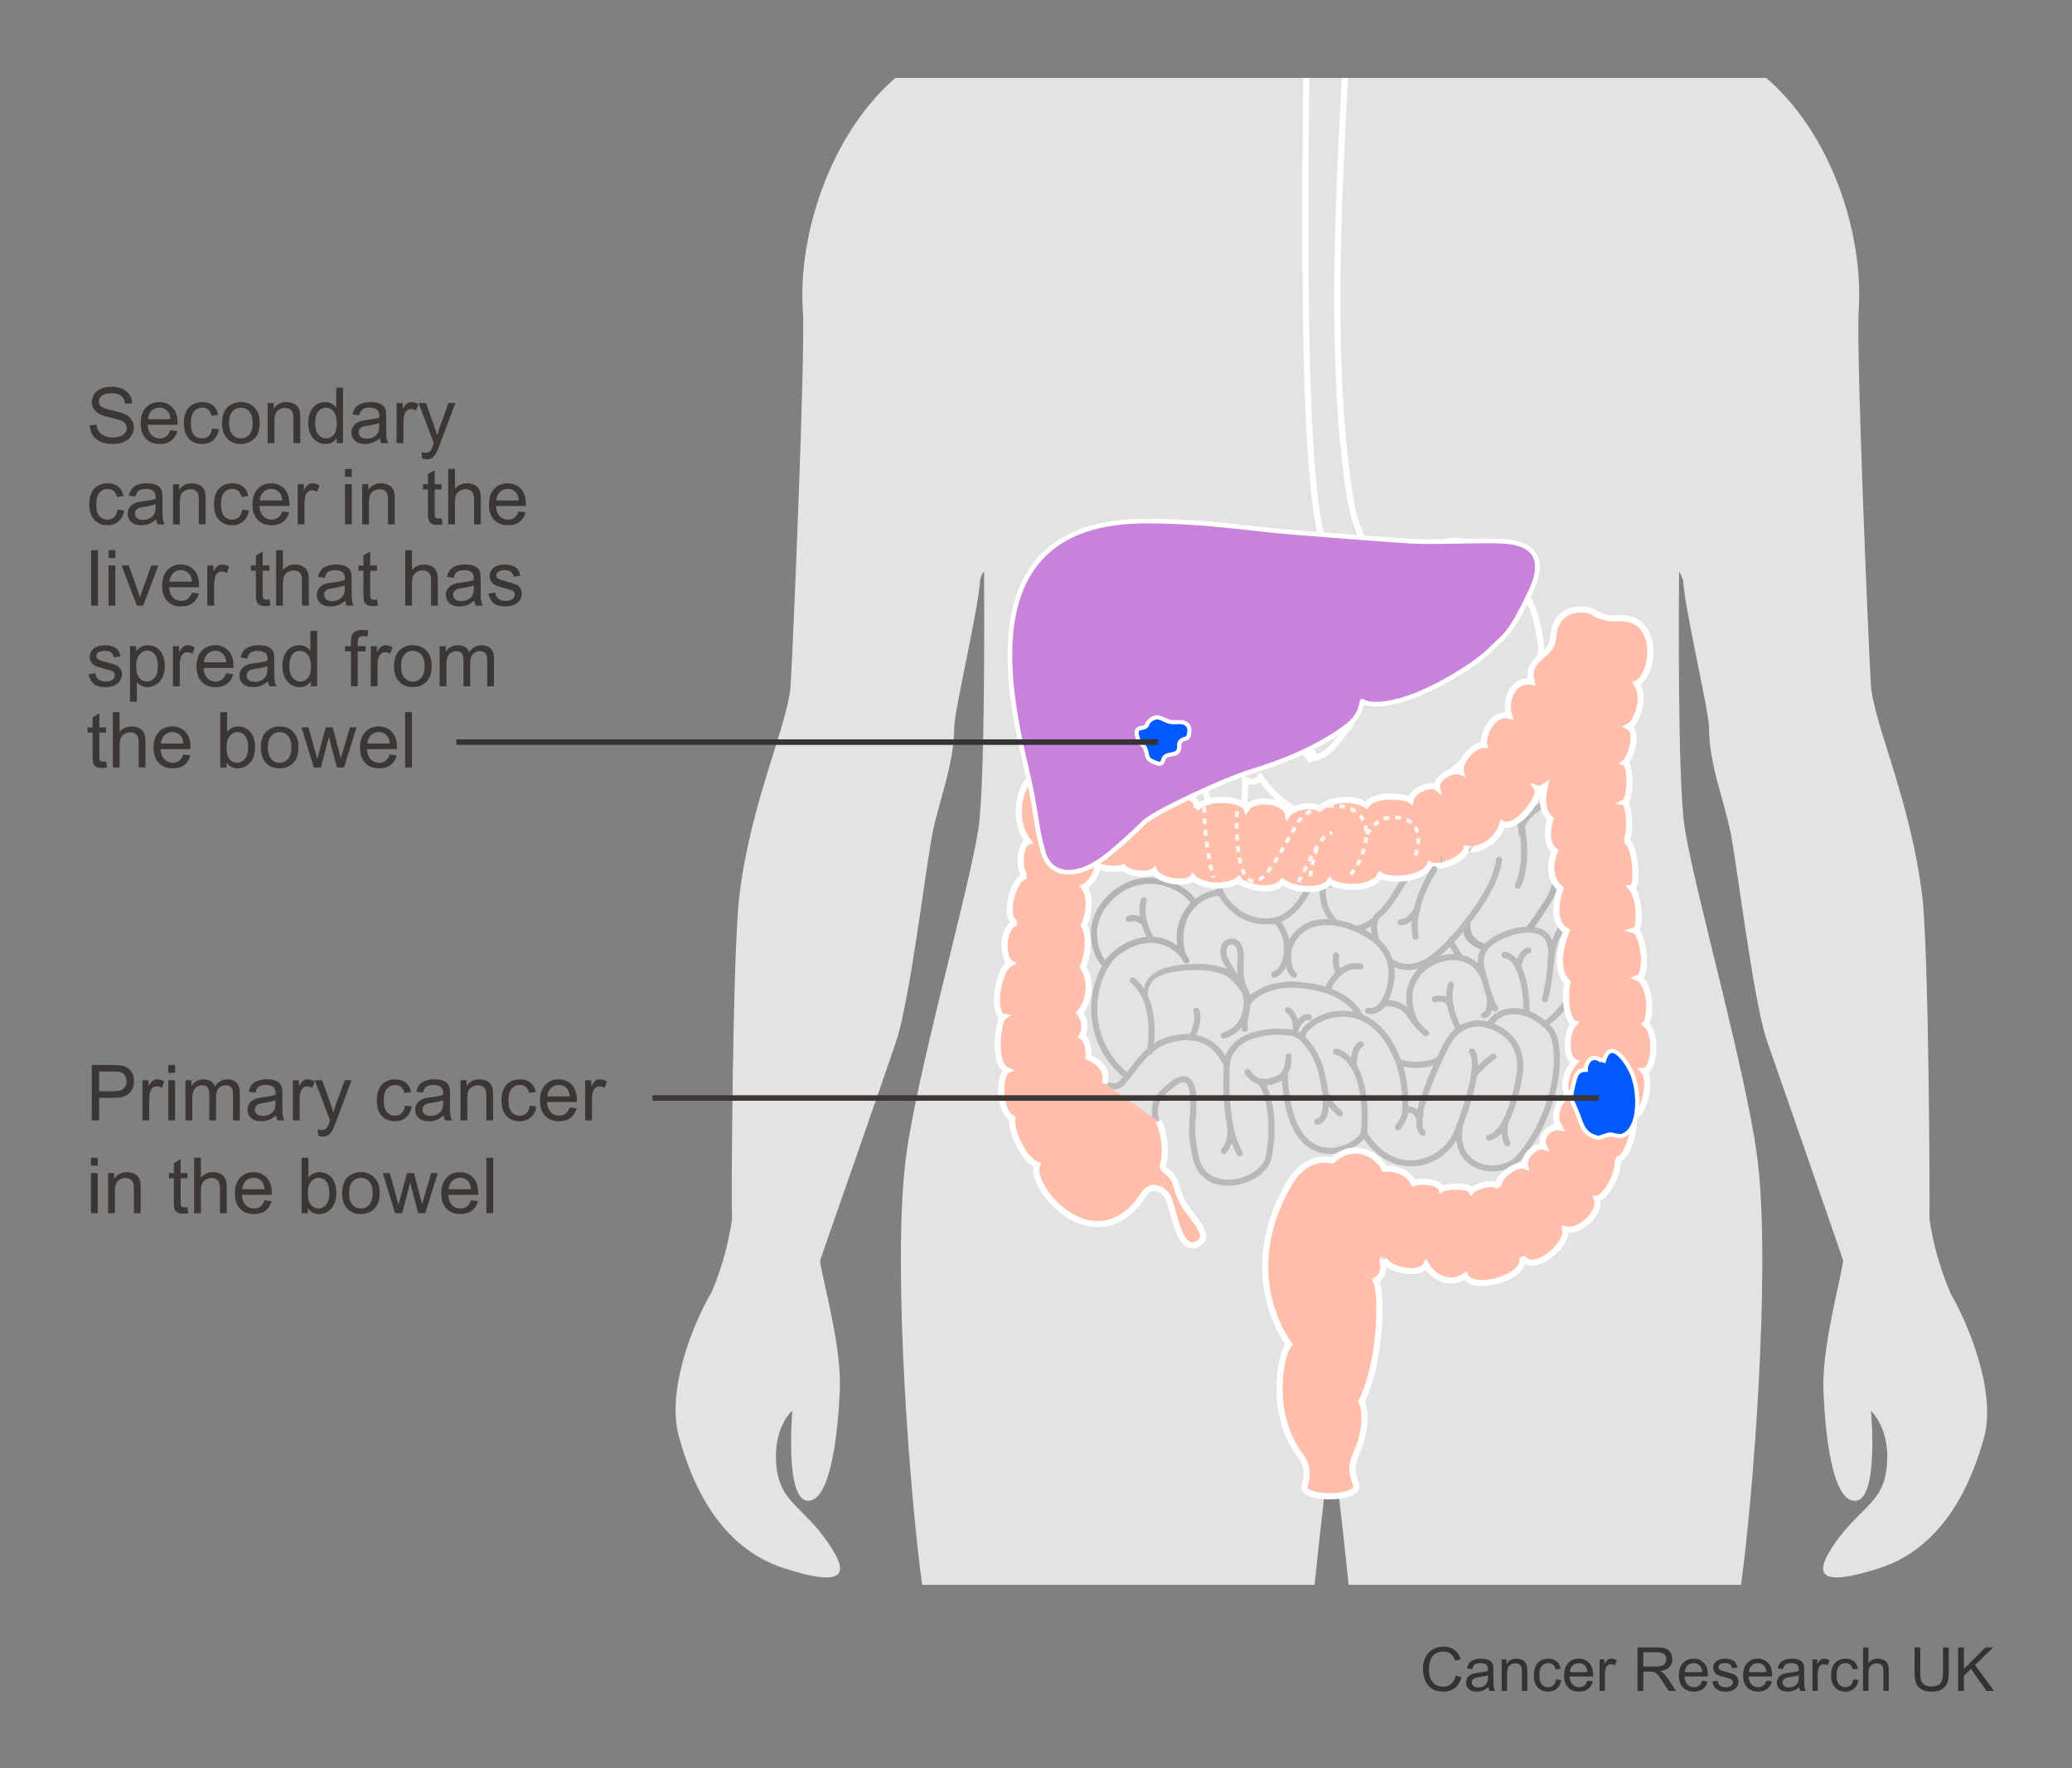 <?xml version="1.0" encoding="utf-8"?>
<!-- Generator: Adobe Illustrator 27.8.1, SVG Export Plug-In . SVG Version: 6.00 Build 0)  -->
<svg version="1.1" id="Diagram_showing_a_cancer_cell_stuck_in_a_small_blood_vessel"
	 xmlns="http://www.w3.org/2000/svg" xmlns:xlink="http://www.w3.org/1999/xlink" x="0px" y="0px" width="375px" height="320px"
	 viewBox="0 0 375 320" enable-background="new 0 0 375 320" xml:space="preserve">
<rect x="0" y="0" width="375" height="320" fill="#808080" stroke="none"/>
<g enable-background="new    ">
	<path fill="#3B3735" d="M16.234,76.967l1.251-0.109c0.059,0.501,0.197,0.913,0.414,1.233c0.216,0.322,0.553,0.582,1.008,0.779
		c0.456,0.199,0.968,0.298,1.538,0.298c0.506,0,0.953-0.075,1.34-0.226s0.676-0.356,0.865-0.619
		c0.189-0.262,0.284-0.548,0.284-0.857c0-0.314-0.091-0.589-0.273-0.824c-0.182-0.234-0.483-0.432-0.902-0.591
		c-0.269-0.104-0.864-0.268-1.784-0.489c-0.92-0.221-1.565-0.429-1.935-0.625c-0.479-0.251-0.835-0.562-1.07-0.934
		c-0.235-0.371-0.352-0.787-0.352-1.247c0-0.506,0.144-0.979,0.431-1.419c0.287-0.439,0.707-0.773,1.258-1.001
		s1.165-0.342,1.839-0.342c0.743,0,1.398,0.12,1.965,0.358c0.567,0.24,1.004,0.592,1.309,1.057s0.469,0.991,0.492,1.579
		l-1.271,0.096c-0.068-0.634-0.3-1.112-0.694-1.436s-0.977-0.485-1.747-0.485c-0.802,0-1.387,0.146-1.753,0.441
		c-0.367,0.293-0.55,0.647-0.55,1.062c0,0.36,0.13,0.656,0.39,0.889c0.255,0.232,0.922,0.471,2,0.715
		c1.078,0.243,1.817,0.456,2.218,0.639c0.583,0.269,1.014,0.609,1.292,1.021c0.278,0.413,0.417,0.888,0.417,1.426
		c0,0.533-0.153,1.035-0.458,1.508c-0.305,0.471-0.744,0.838-1.316,1.1c-0.572,0.263-1.216,0.394-1.931,0.394
		c-0.907,0-1.667-0.132-2.28-0.396s-1.094-0.662-1.442-1.192C16.436,78.238,16.252,77.637,16.234,76.967z"/>
	<path fill="#3B3735" d="M30.835,77.849l1.271,0.157c-0.201,0.743-0.572,1.319-1.114,1.729s-1.235,0.615-2.078,0.615
		c-1.062,0-1.904-0.327-2.526-0.98c-0.622-0.654-0.933-1.571-0.933-2.752c0-1.222,0.314-2.169,0.943-2.844s1.445-1.012,2.447-1.012
		c0.971,0,1.764,0.33,2.379,0.991s0.923,1.591,0.923,2.789c0,0.073-0.002,0.183-0.007,0.328h-5.414
		c0.045,0.798,0.271,1.408,0.677,1.832s0.912,0.636,1.518,0.636c0.451,0,0.836-0.118,1.155-0.355S30.648,78.369,30.835,77.849z
		 M26.795,75.86h4.054c-0.055-0.61-0.209-1.068-0.465-1.374c-0.392-0.474-0.9-0.711-1.524-0.711c-0.565,0-1.04,0.189-1.425,0.567
		S26.836,75.226,26.795,75.86z"/>
	<path fill="#3B3735" d="M38.389,77.528l1.21,0.157c-0.132,0.834-0.471,1.486-1.015,1.959c-0.544,0.471-1.213,0.707-2.006,0.707
		c-0.994,0-1.792-0.324-2.396-0.975c-0.604-0.648-0.906-1.58-0.906-2.792c0-0.784,0.13-1.47,0.39-2.058s0.655-1.029,1.186-1.322
		c0.531-0.295,1.108-0.441,1.733-0.441c0.789,0,1.433,0.199,1.935,0.598c0.501,0.399,0.823,0.966,0.964,1.699l-1.196,0.185
		c-0.114-0.487-0.315-0.854-0.605-1.101s-0.639-0.369-1.049-0.369c-0.62,0-1.124,0.223-1.511,0.666
		c-0.387,0.445-0.581,1.147-0.581,2.109c0,0.976,0.187,1.684,0.561,2.126s0.861,0.663,1.463,0.663c0.483,0,0.886-0.148,1.21-0.444
		S38.303,78.143,38.389,77.528z"/>
	<path fill="#3B3735" d="M40.194,76.557c0-1.345,0.374-2.34,1.121-2.987c0.625-0.538,1.385-0.807,2.283-0.807
		c0.998,0,1.814,0.327,2.447,0.98c0.633,0.654,0.95,1.558,0.95,2.711c0,0.935-0.14,1.669-0.42,2.205
		c-0.28,0.535-0.688,0.951-1.224,1.247s-1.12,0.444-1.753,0.444c-1.016,0-1.838-0.326-2.464-0.978S40.194,77.783,40.194,76.557z
		 M41.458,76.557c0,0.93,0.203,1.626,0.608,2.089c0.406,0.462,0.916,0.693,1.531,0.693c0.611,0,1.119-0.232,1.524-0.697
		s0.608-1.174,0.608-2.126c0-0.897-0.204-1.578-0.612-2.04c-0.408-0.463-0.915-0.694-1.521-0.694c-0.615,0-1.125,0.23-1.531,0.69
		S41.458,75.628,41.458,76.557z"/>
	<path fill="#3B3735" d="M48.438,80.187v-7.26h1.107v1.032c0.533-0.798,1.303-1.196,2.311-1.196c0.438,0,0.84,0.078,1.207,0.236
		c0.367,0.156,0.642,0.363,0.824,0.618s0.31,0.559,0.383,0.909c0.045,0.228,0.068,0.627,0.068,1.196v4.464h-1.23v-4.416
		c0-0.501-0.048-0.876-0.144-1.125c-0.096-0.248-0.266-0.446-0.509-0.594c-0.244-0.148-0.53-0.223-0.858-0.223
		c-0.524,0-0.977,0.166-1.357,0.499s-0.571,0.964-0.571,1.894v3.965H48.438z"/>
	<path fill="#3B3735" d="M60.934,80.187v-0.916c-0.46,0.72-1.137,1.08-2.03,1.08c-0.579,0-1.111-0.159-1.596-0.479
		s-0.861-0.765-1.128-1.336c-0.267-0.572-0.4-1.229-0.4-1.973c0-0.725,0.121-1.382,0.362-1.973c0.242-0.59,0.604-1.042,1.087-1.356
		s1.023-0.472,1.62-0.472c0.438,0,0.827,0.092,1.169,0.277c0.342,0.184,0.62,0.425,0.834,0.721v-3.596h1.224v10.021H60.934z
		 M57.044,76.564c0,0.93,0.196,1.625,0.588,2.085s0.854,0.69,1.388,0.69c0.538,0,0.995-0.22,1.371-0.66
		c0.376-0.439,0.564-1.11,0.564-2.013c0-0.993-0.191-1.723-0.574-2.188s-0.854-0.697-1.415-0.697c-0.547,0-1.004,0.224-1.371,0.67
		S57.044,75.602,57.044,76.564z"/>
	<path fill="#3B3735" d="M68.748,79.292c-0.456,0.388-0.895,0.661-1.316,0.82s-0.874,0.239-1.357,0.239
		c-0.797,0-1.411-0.195-1.839-0.584c-0.428-0.391-0.643-0.888-0.643-1.494c0-0.355,0.081-0.68,0.243-0.975
		c0.162-0.293,0.374-0.529,0.636-0.707s0.557-0.312,0.885-0.403c0.242-0.063,0.606-0.125,1.094-0.185
		c0.994-0.118,1.725-0.26,2.194-0.424c0.004-0.169,0.007-0.275,0.007-0.321c0-0.501-0.116-0.854-0.349-1.06
		c-0.314-0.278-0.782-0.417-1.401-0.417c-0.579,0-1.006,0.102-1.282,0.304c-0.276,0.203-0.479,0.562-0.612,1.077l-1.203-0.164
		c0.109-0.515,0.29-0.931,0.54-1.247c0.25-0.317,0.613-0.561,1.087-0.732c0.474-0.17,1.023-0.256,1.647-0.256
		c0.62,0,1.124,0.073,1.511,0.219s0.672,0.329,0.854,0.551c0.182,0.221,0.31,0.5,0.383,0.837c0.041,0.21,0.062,0.588,0.062,1.135
		v1.641c0,1.144,0.026,1.867,0.079,2.171c0.052,0.303,0.156,0.593,0.311,0.871h-1.285C68.866,79.932,68.784,79.633,68.748,79.292z
		 M68.645,76.544c-0.447,0.183-1.117,0.337-2.01,0.465c-0.506,0.073-0.864,0.155-1.073,0.246s-0.372,0.225-0.485,0.399
		c-0.114,0.176-0.171,0.371-0.171,0.585c0,0.328,0.124,0.602,0.373,0.82s0.612,0.328,1.09,0.328c0.474,0,0.896-0.104,1.265-0.312
		c0.369-0.207,0.64-0.49,0.813-0.851c0.132-0.278,0.198-0.688,0.198-1.23V76.544z"/>
	<path fill="#3B3735" d="M71.783,80.187v-7.26h1.107v1.101c0.283-0.515,0.543-0.854,0.783-1.019s0.502-0.246,0.79-0.246
		c0.415,0,0.836,0.132,1.265,0.396l-0.424,1.142c-0.301-0.178-0.602-0.267-0.902-0.267c-0.269,0-0.51,0.081-0.725,0.242
		c-0.214,0.162-0.367,0.387-0.458,0.674c-0.137,0.438-0.205,0.916-0.205,1.436v3.801H71.783z"/>
	<path fill="#3B3735" d="M76.404,82.983l-0.137-1.155c0.269,0.073,0.503,0.109,0.704,0.109c0.273,0,0.492-0.046,0.656-0.137
		s0.298-0.219,0.403-0.383c0.078-0.123,0.203-0.429,0.376-0.916c0.023-0.068,0.059-0.169,0.109-0.301l-2.755-7.273h1.326
		l1.511,4.204c0.196,0.533,0.372,1.094,0.526,1.682c0.141-0.565,0.31-1.116,0.506-1.654l1.552-4.231h1.23l-2.762,7.383
		c-0.296,0.798-0.526,1.347-0.69,1.647c-0.219,0.405-0.469,0.703-0.752,0.892c-0.283,0.189-0.62,0.284-1.012,0.284
		C76.96,83.133,76.695,83.084,76.404,82.983z"/>
</g>
<g enable-background="new    ">
	<path fill="#3B3735" d="M21.265,92.228l1.21,0.157c-0.132,0.834-0.471,1.486-1.015,1.959c-0.544,0.471-1.213,0.707-2.006,0.707
		c-0.994,0-1.792-0.324-2.396-0.975c-0.604-0.648-0.906-1.58-0.906-2.792c0-0.784,0.13-1.47,0.39-2.058s0.655-1.029,1.186-1.322
		c0.531-0.295,1.108-0.441,1.733-0.441c0.789,0,1.433,0.199,1.935,0.598c0.501,0.399,0.823,0.966,0.964,1.699l-1.196,0.185
		c-0.114-0.487-0.315-0.854-0.605-1.101s-0.639-0.369-1.049-0.369c-0.62,0-1.124,0.223-1.511,0.666
		c-0.387,0.445-0.581,1.147-0.581,2.109c0,0.976,0.187,1.684,0.561,2.126s0.861,0.663,1.463,0.663c0.483,0,0.886-0.148,1.21-0.444
		S21.179,92.843,21.265,92.228z"/>
	<path fill="#3B3735" d="M28.265,93.991c-0.456,0.388-0.895,0.661-1.316,0.82s-0.874,0.239-1.357,0.239
		c-0.797,0-1.411-0.195-1.839-0.584c-0.428-0.391-0.643-0.888-0.643-1.494c0-0.355,0.081-0.68,0.243-0.975
		c0.162-0.293,0.374-0.529,0.636-0.707s0.557-0.312,0.885-0.403c0.242-0.063,0.606-0.125,1.094-0.185
		c0.994-0.118,1.725-0.26,2.194-0.424c0.004-0.169,0.007-0.275,0.007-0.321c0-0.501-0.116-0.854-0.349-1.06
		c-0.314-0.278-0.782-0.417-1.401-0.417c-0.579,0-1.006,0.102-1.282,0.304c-0.276,0.203-0.479,0.562-0.612,1.077l-1.203-0.164
		c0.109-0.515,0.29-0.931,0.54-1.247c0.25-0.317,0.613-0.561,1.087-0.732c0.474-0.17,1.023-0.256,1.647-0.256
		c0.62,0,1.124,0.073,1.511,0.219s0.672,0.329,0.854,0.551c0.182,0.221,0.31,0.5,0.383,0.837c0.041,0.21,0.062,0.588,0.062,1.135
		v1.641c0,1.144,0.026,1.867,0.079,2.171c0.052,0.303,0.156,0.593,0.311,0.871h-1.285C28.384,94.632,28.302,94.333,28.265,93.991z
		 M28.163,91.243c-0.447,0.183-1.117,0.337-2.01,0.465c-0.506,0.073-0.864,0.155-1.073,0.246s-0.372,0.225-0.485,0.399
		c-0.114,0.176-0.171,0.371-0.171,0.585c0,0.328,0.124,0.602,0.373,0.82s0.612,0.328,1.09,0.328c0.474,0,0.896-0.104,1.265-0.312
		c0.369-0.207,0.64-0.49,0.813-0.851c0.132-0.278,0.198-0.688,0.198-1.23V91.243z"/>
	<path fill="#3B3735" d="M31.314,94.887v-7.26h1.107v1.032c0.533-0.798,1.303-1.196,2.311-1.196c0.438,0,0.84,0.078,1.207,0.236
		c0.367,0.156,0.642,0.363,0.824,0.618s0.31,0.559,0.383,0.909c0.045,0.228,0.068,0.627,0.068,1.196v4.464h-1.23v-4.416
		c0-0.501-0.048-0.876-0.144-1.125c-0.096-0.248-0.266-0.446-0.509-0.594c-0.244-0.148-0.53-0.223-0.858-0.223
		c-0.524,0-0.977,0.166-1.357,0.499s-0.571,0.964-0.571,1.894v3.965H31.314z"/>
	<path fill="#3B3735" d="M43.837,92.228l1.21,0.157c-0.132,0.834-0.471,1.486-1.015,1.959c-0.544,0.471-1.213,0.707-2.006,0.707
		c-0.994,0-1.792-0.324-2.396-0.975c-0.604-0.648-0.906-1.58-0.906-2.792c0-0.784,0.13-1.47,0.39-2.058s0.655-1.029,1.186-1.322
		c0.531-0.295,1.108-0.441,1.733-0.441c0.789,0,1.433,0.199,1.935,0.598c0.501,0.399,0.823,0.966,0.964,1.699l-1.196,0.185
		c-0.114-0.487-0.315-0.854-0.605-1.101s-0.639-0.369-1.049-0.369c-0.62,0-1.124,0.223-1.511,0.666
		c-0.387,0.445-0.581,1.147-0.581,2.109c0,0.976,0.187,1.684,0.561,2.126s0.861,0.663,1.463,0.663c0.483,0,0.886-0.148,1.21-0.444
		S43.751,92.843,43.837,92.228z"/>
	<path fill="#3B3735" d="M51.07,92.549l1.271,0.157c-0.201,0.743-0.572,1.319-1.114,1.729s-1.235,0.615-2.078,0.615
		c-1.062,0-1.904-0.327-2.526-0.98c-0.622-0.654-0.933-1.571-0.933-2.752c0-1.222,0.314-2.169,0.943-2.844s1.445-1.012,2.447-1.012
		c0.971,0,1.764,0.33,2.379,0.991s0.923,1.591,0.923,2.789c0,0.073-0.002,0.183-0.007,0.328h-5.414
		c0.045,0.798,0.271,1.408,0.677,1.832s0.912,0.636,1.518,0.636c0.451,0,0.836-0.118,1.155-0.355S50.883,93.069,51.07,92.549z
		 M47.03,90.56h4.054c-0.055-0.61-0.209-1.068-0.465-1.374c-0.392-0.474-0.9-0.711-1.524-0.711c-0.565,0-1.04,0.189-1.425,0.567
		S47.071,89.926,47.03,90.56z"/>
	<path fill="#3B3735" d="M53.873,94.887v-7.26h1.107v1.101c0.283-0.515,0.543-0.854,0.783-1.019s0.502-0.246,0.79-0.246
		c0.415,0,0.836,0.132,1.265,0.396l-0.424,1.142c-0.301-0.178-0.602-0.267-0.902-0.267c-0.269,0-0.51,0.081-0.725,0.242
		c-0.214,0.162-0.367,0.387-0.458,0.674c-0.137,0.438-0.205,0.916-0.205,1.436v3.801H53.873z"/>
	<path fill="#3B3735" d="M62.445,86.28v-1.415h1.23v1.415H62.445z M62.445,94.887v-7.26h1.23v7.26H62.445z"/>
	<path fill="#3B3735" d="M65.548,94.887v-7.26h1.107v1.032c0.533-0.798,1.303-1.196,2.311-1.196c0.438,0,0.84,0.078,1.207,0.236
		c0.367,0.156,0.642,0.363,0.824,0.618s0.31,0.559,0.383,0.909c0.045,0.228,0.068,0.627,0.068,1.196v4.464h-1.23v-4.416
		c0-0.501-0.048-0.876-0.144-1.125c-0.096-0.248-0.266-0.446-0.509-0.594c-0.244-0.148-0.53-0.223-0.858-0.223
		c-0.524,0-0.977,0.166-1.357,0.499s-0.571,0.964-0.571,1.894v3.965H65.548z"/>
	<path fill="#3B3735" d="M79.911,93.786l0.178,1.087c-0.346,0.073-0.656,0.109-0.93,0.109c-0.447,0-0.793-0.07-1.039-0.212
		s-0.419-0.327-0.52-0.558c-0.1-0.229-0.15-0.714-0.15-1.452v-4.177h-0.902v-0.957h0.902v-1.798l1.224-0.738v2.536h1.237v0.957
		h-1.237v4.245c0,0.351,0.021,0.576,0.065,0.677s0.114,0.18,0.212,0.239s0.238,0.089,0.42,0.089
		C79.507,93.834,79.688,93.819,79.911,93.786z"/>
	<path fill="#3B3735" d="M81.114,94.887V84.865h1.23v3.596c0.574-0.665,1.299-0.998,2.174-0.998c0.538,0,1.005,0.105,1.401,0.318
		c0.396,0.211,0.68,0.504,0.851,0.878s0.256,0.916,0.256,1.627v4.601h-1.23v-4.601c0-0.615-0.133-1.063-0.4-1.343
		c-0.267-0.281-0.644-0.421-1.131-0.421c-0.365,0-0.708,0.095-1.029,0.284c-0.321,0.188-0.55,0.445-0.687,0.769
		s-0.205,0.771-0.205,1.34v3.972H81.114z"/>
	<path fill="#3B3735" d="M93.87,92.549l1.271,0.157c-0.201,0.743-0.572,1.319-1.114,1.729s-1.235,0.615-2.078,0.615
		c-1.062,0-1.904-0.327-2.526-0.98c-0.622-0.654-0.933-1.571-0.933-2.752c0-1.222,0.314-2.169,0.943-2.844s1.445-1.012,2.447-1.012
		c0.971,0,1.764,0.33,2.379,0.991s0.923,1.591,0.923,2.789c0,0.073-0.002,0.183-0.007,0.328h-5.414
		c0.045,0.798,0.271,1.408,0.677,1.832s0.912,0.636,1.518,0.636c0.451,0,0.836-0.118,1.155-0.355S93.683,93.069,93.87,92.549z
		 M89.83,90.56h4.054c-0.055-0.61-0.209-1.068-0.465-1.374c-0.392-0.474-0.9-0.711-1.524-0.711c-0.565,0-1.04,0.189-1.425,0.567
		S89.871,89.926,89.83,90.56z"/>
</g>
<g enable-background="new    ">
	<path fill="#3B3735" d="M16.5,109.587V99.566h1.23v10.021H16.5z"/>
	<path fill="#3B3735" d="M19.645,100.981v-1.415h1.23v1.415H19.645z M19.645,109.587v-7.26h1.23v7.26H19.645z"/>
	<path fill="#3B3735" d="M24.765,109.587l-2.762-7.26h1.299l1.559,4.348c0.168,0.47,0.324,0.957,0.465,1.463
		c0.109-0.383,0.262-0.843,0.458-1.381l1.613-4.43h1.265l-2.748,7.26H24.765z"/>
	<path fill="#3B3735" d="M34.718,107.249l1.271,0.157c-0.201,0.743-0.572,1.319-1.114,1.729s-1.235,0.615-2.078,0.615
		c-1.062,0-1.904-0.327-2.526-0.98c-0.622-0.654-0.933-1.571-0.933-2.752c0-1.222,0.314-2.169,0.943-2.844s1.445-1.012,2.447-1.012
		c0.971,0,1.764,0.33,2.379,0.991s0.923,1.591,0.923,2.789c0,0.073-0.002,0.183-0.007,0.328H30.61
		c0.045,0.798,0.271,1.408,0.677,1.832s0.912,0.636,1.518,0.636c0.451,0,0.836-0.118,1.155-0.355S34.531,107.769,34.718,107.249z
		 M30.678,105.26h4.054c-0.055-0.61-0.209-1.068-0.465-1.374c-0.392-0.474-0.9-0.711-1.524-0.711c-0.565,0-1.04,0.189-1.425,0.567
		S30.719,104.626,30.678,105.26z"/>
	<path fill="#3B3735" d="M37.521,109.587v-7.26h1.107v1.101c0.283-0.515,0.543-0.854,0.783-1.019s0.502-0.246,0.79-0.246
		c0.415,0,0.836,0.132,1.265,0.396l-0.424,1.142c-0.301-0.178-0.602-0.267-0.902-0.267c-0.269,0-0.51,0.081-0.725,0.242
		c-0.214,0.162-0.367,0.387-0.458,0.674c-0.137,0.438-0.205,0.916-0.205,1.436v3.801H37.521z"/>
	<path fill="#3B3735" d="M48.773,108.487l0.178,1.087c-0.346,0.073-0.656,0.109-0.93,0.109c-0.447,0-0.793-0.07-1.039-0.212
		s-0.419-0.327-0.52-0.558c-0.1-0.229-0.15-0.714-0.15-1.452v-4.177H45.41v-0.957h0.902v-1.798l1.224-0.738v2.536h1.237v0.957
		h-1.237v4.245c0,0.351,0.021,0.576,0.065,0.677s0.114,0.18,0.212,0.239s0.238,0.089,0.42,0.089
		C48.37,108.534,48.55,108.519,48.773,108.487z"/>
	<path fill="#3B3735" d="M49.976,109.587V99.566h1.23v3.596c0.574-0.665,1.299-0.998,2.174-0.998c0.538,0,1.005,0.105,1.401,0.318
		c0.396,0.211,0.68,0.504,0.851,0.878s0.256,0.916,0.256,1.627v4.601h-1.23v-4.601c0-0.615-0.133-1.063-0.4-1.343
		c-0.267-0.281-0.644-0.421-1.131-0.421c-0.365,0-0.708,0.095-1.029,0.284c-0.321,0.188-0.55,0.445-0.687,0.769
		s-0.205,0.771-0.205,1.34v3.972H49.976z"/>
	<path fill="#3B3735" d="M62.5,108.692c-0.456,0.388-0.895,0.661-1.316,0.82s-0.874,0.239-1.357,0.239
		c-0.797,0-1.411-0.195-1.839-0.584c-0.428-0.391-0.643-0.888-0.643-1.494c0-0.355,0.081-0.68,0.243-0.975
		c0.162-0.293,0.374-0.529,0.636-0.707s0.557-0.312,0.885-0.403c0.242-0.063,0.606-0.125,1.094-0.185
		c0.994-0.118,1.725-0.26,2.194-0.424c0.004-0.169,0.007-0.275,0.007-0.321c0-0.501-0.116-0.854-0.349-1.06
		c-0.314-0.278-0.782-0.417-1.401-0.417c-0.579,0-1.006,0.102-1.282,0.304c-0.276,0.203-0.479,0.562-0.612,1.077l-1.203-0.164
		c0.109-0.515,0.29-0.931,0.54-1.247c0.25-0.317,0.613-0.561,1.087-0.732c0.474-0.17,1.023-0.256,1.647-0.256
		c0.62,0,1.124,0.073,1.511,0.219s0.672,0.329,0.854,0.551c0.182,0.221,0.31,0.5,0.383,0.837c0.041,0.21,0.062,0.588,0.062,1.135
		v1.641c0,1.144,0.026,1.867,0.079,2.171c0.052,0.303,0.156,0.593,0.311,0.871h-1.285C62.618,109.332,62.536,109.033,62.5,108.692z
		 M62.397,105.944c-0.447,0.183-1.117,0.337-2.01,0.465c-0.506,0.073-0.864,0.155-1.073,0.246s-0.372,0.225-0.485,0.399
		c-0.114,0.176-0.171,0.371-0.171,0.585c0,0.328,0.124,0.602,0.373,0.82s0.612,0.328,1.09,0.328c0.474,0,0.896-0.104,1.265-0.312
		c0.369-0.207,0.64-0.49,0.813-0.851c0.132-0.278,0.198-0.688,0.198-1.23V105.944z"/>
	<path fill="#3B3735" d="M68.235,108.487l0.178,1.087c-0.346,0.073-0.656,0.109-0.93,0.109c-0.447,0-0.793-0.07-1.039-0.212
		s-0.419-0.327-0.52-0.558c-0.1-0.229-0.15-0.714-0.15-1.452v-4.177h-0.902v-0.957h0.902v-1.798l1.224-0.738v2.536h1.237v0.957
		h-1.237v4.245c0,0.351,0.021,0.576,0.065,0.677s0.114,0.18,0.212,0.239s0.238,0.089,0.42,0.089
		C67.832,108.534,68.012,108.519,68.235,108.487z"/>
	<path fill="#3B3735" d="M73.328,109.587V99.566h1.23v3.596c0.574-0.665,1.299-0.998,2.174-0.998c0.538,0,1.005,0.105,1.401,0.318
		c0.396,0.211,0.68,0.504,0.851,0.878s0.256,0.916,0.256,1.627v4.601h-1.23v-4.601c0-0.615-0.133-1.063-0.4-1.343
		c-0.267-0.281-0.644-0.421-1.131-0.421c-0.365,0-0.708,0.095-1.029,0.284c-0.321,0.188-0.55,0.445-0.687,0.769
		s-0.205,0.771-0.205,1.34v3.972H73.328z"/>
	<path fill="#3B3735" d="M85.851,108.692c-0.456,0.388-0.895,0.661-1.316,0.82s-0.874,0.239-1.357,0.239
		c-0.797,0-1.411-0.195-1.839-0.584c-0.428-0.391-0.643-0.888-0.643-1.494c0-0.355,0.081-0.68,0.243-0.975
		c0.162-0.293,0.374-0.529,0.636-0.707s0.557-0.312,0.885-0.403c0.242-0.063,0.606-0.125,1.094-0.185
		c0.994-0.118,1.725-0.26,2.194-0.424c0.004-0.169,0.007-0.275,0.007-0.321c0-0.501-0.116-0.854-0.349-1.06
		c-0.314-0.278-0.782-0.417-1.401-0.417c-0.579,0-1.006,0.102-1.282,0.304c-0.276,0.203-0.479,0.562-0.612,1.077l-1.203-0.164
		c0.109-0.515,0.29-0.931,0.54-1.247c0.25-0.317,0.613-0.561,1.087-0.732c0.474-0.17,1.023-0.256,1.647-0.256
		c0.62,0,1.124,0.073,1.511,0.219s0.672,0.329,0.854,0.551c0.182,0.221,0.31,0.5,0.383,0.837c0.041,0.21,0.062,0.588,0.062,1.135
		v1.641c0,1.144,0.026,1.867,0.079,2.171c0.052,0.303,0.156,0.593,0.311,0.871h-1.285C85.97,109.332,85.888,109.033,85.851,108.692z
		 M85.749,105.944c-0.447,0.183-1.117,0.337-2.01,0.465c-0.506,0.073-0.864,0.155-1.073,0.246s-0.372,0.225-0.485,0.399
		c-0.114,0.176-0.171,0.371-0.171,0.585c0,0.328,0.124,0.602,0.373,0.82s0.612,0.328,1.09,0.328c0.474,0,0.896-0.104,1.265-0.312
		c0.369-0.207,0.64-0.49,0.813-0.851c0.132-0.278,0.198-0.688,0.198-1.23V105.944z"/>
	<path fill="#3B3735" d="M88.408,107.42l1.217-0.191c0.068,0.487,0.259,0.861,0.571,1.121s0.749,0.39,1.309,0.39
		c0.565,0,0.984-0.115,1.258-0.346c0.273-0.229,0.41-0.5,0.41-0.81c0-0.278-0.121-0.497-0.362-0.656
		c-0.168-0.109-0.588-0.248-1.258-0.417c-0.902-0.228-1.528-0.425-1.876-0.592c-0.349-0.166-0.613-0.396-0.793-0.689
		c-0.18-0.295-0.27-0.619-0.27-0.975c0-0.323,0.074-0.623,0.222-0.898c0.148-0.276,0.35-0.505,0.605-0.688
		c0.191-0.142,0.452-0.261,0.783-0.359c0.331-0.098,0.685-0.146,1.063-0.146c0.57,0,1.07,0.082,1.5,0.246s0.749,0.387,0.954,0.666
		c0.205,0.281,0.346,0.655,0.424,1.125l-1.203,0.164c-0.055-0.374-0.213-0.665-0.475-0.875s-0.632-0.314-1.111-0.314
		c-0.565,0-0.968,0.094-1.21,0.28s-0.362,0.405-0.362,0.656c0,0.159,0.05,0.303,0.15,0.431c0.1,0.132,0.257,0.241,0.472,0.328
		c0.123,0.046,0.485,0.15,1.087,0.314c0.871,0.232,1.478,0.423,1.822,0.57c0.344,0.148,0.614,0.364,0.81,0.646
		s0.294,0.634,0.294,1.053c0,0.41-0.12,0.797-0.359,1.158c-0.239,0.363-0.584,0.643-1.036,0.842
		c-0.451,0.197-0.961,0.297-1.531,0.297c-0.943,0-1.662-0.196-2.157-0.588S88.544,108.191,88.408,107.42z"/>
</g>
<g enable-background="new    ">
	<path fill="#3B3735" d="M16.036,122.02l1.217-0.191c0.068,0.487,0.259,0.861,0.571,1.121s0.749,0.39,1.309,0.39
		c0.565,0,0.984-0.115,1.258-0.346c0.273-0.229,0.41-0.5,0.41-0.81c0-0.278-0.121-0.497-0.362-0.656
		c-0.168-0.109-0.588-0.248-1.258-0.417c-0.902-0.228-1.528-0.425-1.876-0.592c-0.349-0.166-0.613-0.396-0.793-0.689
		c-0.18-0.295-0.27-0.619-0.27-0.975c0-0.323,0.074-0.623,0.222-0.898c0.148-0.276,0.35-0.505,0.605-0.688
		c0.191-0.142,0.452-0.261,0.783-0.359c0.331-0.098,0.685-0.146,1.063-0.146c0.57,0,1.07,0.082,1.5,0.246s0.749,0.387,0.954,0.666
		c0.205,0.281,0.346,0.655,0.424,1.125l-1.203,0.164c-0.055-0.374-0.213-0.665-0.475-0.875s-0.632-0.314-1.111-0.314
		c-0.565,0-0.968,0.094-1.21,0.28s-0.362,0.405-0.362,0.656c0,0.159,0.05,0.303,0.15,0.431c0.1,0.132,0.257,0.241,0.472,0.328
		c0.123,0.046,0.485,0.15,1.087,0.314c0.871,0.232,1.478,0.423,1.822,0.57c0.344,0.148,0.614,0.364,0.81,0.646
		s0.294,0.634,0.294,1.053c0,0.41-0.12,0.797-0.359,1.158c-0.239,0.363-0.584,0.643-1.036,0.842
		c-0.451,0.197-0.961,0.297-1.531,0.297c-0.943,0-1.662-0.196-2.157-0.588S16.172,122.791,16.036,122.02z"/>
	<path fill="#3B3735" d="M23.528,126.969v-10.042h1.121v0.943c0.264-0.369,0.563-0.646,0.896-0.83
		c0.333-0.186,0.736-0.277,1.21-0.277c0.62,0,1.167,0.159,1.641,0.479s0.832,0.77,1.073,1.35c0.242,0.582,0.362,1.219,0.362,1.911
		c0,0.743-0.133,1.411-0.4,2.007c-0.267,0.594-0.654,1.05-1.162,1.367c-0.508,0.316-1.042,0.475-1.603,0.475
		c-0.41,0-0.778-0.087-1.104-0.26s-0.594-0.392-0.803-0.656v3.534H23.528z M24.642,120.598c0,0.935,0.189,1.625,0.567,2.071
		s0.836,0.67,1.374,0.67c0.547,0,1.015-0.231,1.405-0.693c0.39-0.463,0.584-1.18,0.584-2.15c0-0.925-0.19-1.618-0.571-2.078
		s-0.835-0.69-1.364-0.69c-0.524,0-0.988,0.245-1.391,0.735C24.844,118.952,24.642,119.664,24.642,120.598z"/>
	<path fill="#3B3735" d="M31.3,124.187v-7.26h1.107v1.101c0.283-0.515,0.543-0.854,0.783-1.019s0.502-0.246,0.79-0.246
		c0.415,0,0.836,0.132,1.265,0.396l-0.424,1.142c-0.301-0.178-0.602-0.267-0.902-0.267c-0.269,0-0.51,0.081-0.725,0.242
		c-0.214,0.162-0.367,0.387-0.458,0.674c-0.137,0.438-0.205,0.916-0.205,1.436v3.801H31.3z"/>
	<path fill="#3B3735" d="M40.946,121.849l1.271,0.157c-0.201,0.743-0.572,1.319-1.114,1.729s-1.235,0.615-2.078,0.615
		c-1.062,0-1.904-0.327-2.526-0.98c-0.622-0.654-0.933-1.571-0.933-2.752c0-1.222,0.314-2.169,0.943-2.844s1.445-1.012,2.447-1.012
		c0.971,0,1.764,0.33,2.379,0.991s0.923,1.591,0.923,2.789c0,0.073-0.002,0.183-0.007,0.328h-5.414
		c0.045,0.798,0.271,1.408,0.677,1.832s0.912,0.636,1.518,0.636c0.451,0,0.836-0.118,1.155-0.355S40.759,122.369,40.946,121.849z
		 M36.906,119.86h4.054c-0.055-0.61-0.209-1.068-0.465-1.374c-0.392-0.474-0.9-0.711-1.524-0.711c-0.565,0-1.04,0.189-1.425,0.567
		S36.947,119.226,36.906,119.86z"/>
	<path fill="#3B3735" d="M48.5,123.292c-0.456,0.388-0.895,0.661-1.316,0.82s-0.874,0.239-1.357,0.239
		c-0.797,0-1.411-0.195-1.839-0.584c-0.428-0.391-0.643-0.888-0.643-1.494c0-0.355,0.081-0.68,0.243-0.975
		c0.162-0.293,0.374-0.529,0.636-0.707s0.557-0.312,0.885-0.403c0.242-0.063,0.606-0.125,1.094-0.185
		c0.994-0.118,1.725-0.26,2.194-0.424c0.004-0.169,0.007-0.275,0.007-0.321c0-0.501-0.116-0.854-0.349-1.06
		c-0.314-0.278-0.782-0.417-1.401-0.417c-0.579,0-1.006,0.102-1.282,0.304c-0.276,0.203-0.479,0.562-0.612,1.077l-1.203-0.164
		c0.109-0.515,0.29-0.931,0.54-1.247c0.25-0.317,0.613-0.561,1.087-0.732c0.474-0.17,1.023-0.256,1.647-0.256
		c0.62,0,1.124,0.073,1.511,0.219s0.672,0.329,0.854,0.551c0.182,0.221,0.31,0.5,0.383,0.837c0.041,0.21,0.062,0.588,0.062,1.135
		v1.641c0,1.144,0.026,1.867,0.079,2.171c0.052,0.303,0.156,0.593,0.311,0.871h-1.285C48.618,123.932,48.536,123.633,48.5,123.292z
		 M48.397,120.544c-0.447,0.183-1.117,0.337-2.01,0.465c-0.506,0.073-0.864,0.155-1.073,0.246s-0.372,0.225-0.485,0.399
		c-0.114,0.176-0.171,0.371-0.171,0.585c0,0.328,0.124,0.602,0.373,0.82s0.612,0.328,1.09,0.328c0.474,0,0.896-0.104,1.265-0.312
		c0.369-0.207,0.64-0.49,0.813-0.851c0.132-0.278,0.198-0.688,0.198-1.23V120.544z"/>
	<path fill="#3B3735" d="M56.258,124.187v-0.916c-0.46,0.72-1.137,1.08-2.03,1.08c-0.579,0-1.111-0.159-1.596-0.479
		s-0.861-0.765-1.128-1.336c-0.267-0.572-0.4-1.229-0.4-1.973c0-0.725,0.121-1.382,0.362-1.973c0.242-0.59,0.604-1.042,1.087-1.356
		s1.023-0.472,1.62-0.472c0.438,0,0.827,0.092,1.169,0.277c0.342,0.184,0.62,0.425,0.834,0.721v-3.596H57.4v10.021H56.258z
		 M52.369,120.564c0,0.93,0.196,1.625,0.588,2.085s0.854,0.69,1.388,0.69c0.538,0,0.995-0.22,1.371-0.66
		c0.376-0.439,0.564-1.11,0.564-2.013c0-0.993-0.191-1.723-0.574-2.188s-0.854-0.697-1.415-0.697c-0.547,0-1.004,0.224-1.371,0.67
		S52.369,119.602,52.369,120.564z"/>
	<path fill="#3B3735" d="M63.518,124.187v-6.303h-1.087v-0.957h1.087v-0.772c0-0.487,0.043-0.85,0.13-1.087
		c0.119-0.319,0.327-0.578,0.625-0.775c0.298-0.199,0.717-0.298,1.254-0.298c0.346,0,0.729,0.041,1.148,0.123l-0.185,1.073
		c-0.255-0.046-0.497-0.068-0.725-0.068c-0.374,0-0.638,0.08-0.793,0.239s-0.232,0.458-0.232,0.896v0.67h1.415v0.957h-1.415v6.303
		H63.518z"/>
	<path fill="#3B3735" d="M67.1,124.187v-7.26h1.107v1.101c0.283-0.515,0.543-0.854,0.783-1.019s0.502-0.246,0.79-0.246
		c0.415,0,0.836,0.132,1.265,0.396l-0.424,1.142c-0.301-0.178-0.602-0.267-0.902-0.267c-0.269,0-0.51,0.081-0.725,0.242
		c-0.214,0.162-0.367,0.387-0.458,0.674c-0.137,0.438-0.205,0.916-0.205,1.436v3.801H67.1z"/>
	<path fill="#3B3735" d="M71.318,120.557c0-1.345,0.374-2.34,1.121-2.987c0.625-0.538,1.385-0.807,2.283-0.807
		c0.998,0,1.814,0.327,2.447,0.98c0.633,0.654,0.95,1.558,0.95,2.711c0,0.935-0.14,1.669-0.42,2.205
		c-0.28,0.535-0.688,0.951-1.224,1.247s-1.12,0.444-1.753,0.444c-1.016,0-1.838-0.326-2.464-0.978S71.318,121.783,71.318,120.557z
		 M72.583,120.557c0,0.93,0.203,1.626,0.608,2.089c0.406,0.462,0.916,0.693,1.531,0.693c0.611,0,1.119-0.232,1.524-0.697
		s0.608-1.174,0.608-2.126c0-0.897-0.204-1.578-0.612-2.04c-0.408-0.463-0.915-0.694-1.521-0.694c-0.615,0-1.125,0.23-1.531,0.69
		S72.583,119.628,72.583,120.557z"/>
	<path fill="#3B3735" d="M79.562,124.187v-7.26h1.101v1.019c0.228-0.355,0.531-0.642,0.909-0.858
		c0.378-0.216,0.809-0.324,1.292-0.324c0.538,0,0.979,0.111,1.323,0.335s0.587,0.535,0.728,0.937
		c0.574-0.848,1.322-1.271,2.242-1.271c0.72,0,1.274,0.199,1.661,0.598c0.387,0.399,0.581,1.014,0.581,1.843v4.983h-1.224v-4.573
		c0-0.492-0.04-0.847-0.12-1.063c-0.08-0.216-0.225-0.391-0.434-0.522s-0.456-0.198-0.738-0.198c-0.51,0-0.934,0.17-1.271,0.51
		c-0.337,0.339-0.506,0.883-0.506,1.63v4.218h-1.23v-4.717c0-0.547-0.1-0.957-0.301-1.23s-0.529-0.41-0.984-0.41
		c-0.346,0-0.667,0.091-0.96,0.273s-0.507,0.449-0.639,0.8s-0.198,0.856-0.198,1.518v3.767H79.562z"/>
</g>
<g enable-background="new    ">
	<path fill="#3B3735" d="M19.214,137.786l0.178,1.087c-0.346,0.073-0.656,0.109-0.93,0.109c-0.447,0-0.793-0.07-1.039-0.212
		s-0.419-0.327-0.52-0.558c-0.1-0.229-0.15-0.714-0.15-1.452v-4.177h-0.902v-0.957h0.902v-1.798l1.224-0.738v2.536h1.237v0.957
		h-1.237v4.245c0,0.351,0.021,0.576,0.065,0.677s0.114,0.18,0.212,0.239s0.238,0.089,0.42,0.089
		C18.811,137.834,18.991,137.819,19.214,137.786z"/>
	<path fill="#3B3735" d="M20.417,138.887v-10.021h1.23v3.596c0.574-0.665,1.299-0.998,2.174-0.998c0.538,0,1.005,0.105,1.401,0.318
		c0.396,0.211,0.68,0.504,0.851,0.878s0.256,0.916,0.256,1.627v4.601H25.1v-4.601c0-0.615-0.133-1.063-0.4-1.343
		c-0.267-0.281-0.644-0.421-1.131-0.421c-0.365,0-0.708,0.095-1.029,0.284c-0.321,0.188-0.55,0.445-0.687,0.769
		s-0.205,0.771-0.205,1.34v3.972H20.417z"/>
	<path fill="#3B3735" d="M33.173,136.549l1.271,0.157c-0.201,0.743-0.572,1.319-1.114,1.729s-1.235,0.615-2.078,0.615
		c-1.062,0-1.904-0.327-2.526-0.98c-0.622-0.654-0.933-1.571-0.933-2.752c0-1.222,0.314-2.169,0.943-2.844s1.445-1.012,2.447-1.012
		c0.971,0,1.764,0.33,2.379,0.991s0.923,1.591,0.923,2.789c0,0.073-0.002,0.183-0.007,0.328h-5.414
		c0.045,0.798,0.271,1.408,0.677,1.832s0.912,0.636,1.518,0.636c0.451,0,0.836-0.118,1.155-0.355S32.986,137.069,33.173,136.549z
		 M29.133,134.56h4.054c-0.055-0.61-0.209-1.068-0.465-1.374c-0.392-0.474-0.9-0.711-1.524-0.711c-0.565,0-1.04,0.189-1.425,0.567
		S29.174,133.926,29.133,134.56z"/>
	<path fill="#3B3735" d="M41.014,138.887h-1.142v-10.021h1.23v3.575c0.52-0.651,1.183-0.978,1.989-0.978
		c0.447,0,0.869,0.09,1.268,0.27c0.399,0.181,0.727,0.434,0.984,0.76c0.257,0.325,0.459,0.719,0.605,1.179s0.219,0.952,0.219,1.477
		c0,1.244-0.308,2.206-0.923,2.885s-1.354,1.019-2.215,1.019c-0.857,0-1.529-0.357-2.017-1.073V138.887z M41,135.202
		c0,0.87,0.119,1.499,0.355,1.887c0.387,0.634,0.912,0.95,1.572,0.95c0.538,0,1.002-0.233,1.395-0.701
		c0.392-0.467,0.588-1.163,0.588-2.088c0-0.948-0.188-1.647-0.564-2.099s-0.831-0.677-1.364-0.677c-0.538,0-1.002,0.233-1.395,0.701
		C41.196,133.643,41,134.319,41,135.202z"/>
	<path fill="#3B3735" d="M47.208,135.257c0-1.345,0.374-2.34,1.121-2.987c0.625-0.538,1.385-0.807,2.283-0.807
		c0.998,0,1.814,0.327,2.447,0.98c0.633,0.654,0.95,1.558,0.95,2.711c0,0.935-0.14,1.669-0.42,2.205
		c-0.28,0.535-0.688,0.951-1.224,1.247s-1.12,0.444-1.753,0.444c-1.016,0-1.838-0.326-2.464-0.978S47.208,136.483,47.208,135.257z
		 M48.472,135.257c0,0.93,0.203,1.626,0.608,2.089c0.406,0.462,0.916,0.693,1.531,0.693c0.611,0,1.119-0.232,1.524-0.697
		s0.608-1.174,0.608-2.126c0-0.897-0.204-1.578-0.612-2.04c-0.408-0.463-0.915-0.694-1.521-0.694c-0.615,0-1.125,0.23-1.531,0.69
		S48.472,134.327,48.472,135.257z"/>
	<path fill="#3B3735" d="M56.792,138.887l-2.222-7.26h1.271l1.155,4.19l0.431,1.559c0.018-0.077,0.144-0.576,0.376-1.497
		l1.155-4.252h1.265l1.087,4.211l0.362,1.388l0.417-1.401l1.244-4.197h1.196l-2.27,7.26h-1.278l-1.155-4.348l-0.28-1.237
		l-1.47,5.585H56.792z"/>
	<path fill="#3B3735" d="M70.532,136.549l1.271,0.157c-0.201,0.743-0.572,1.319-1.114,1.729s-1.235,0.615-2.078,0.615
		c-1.062,0-1.904-0.327-2.526-0.98c-0.622-0.654-0.933-1.571-0.933-2.752c0-1.222,0.314-2.169,0.943-2.844s1.445-1.012,2.447-1.012
		c0.971,0,1.764,0.33,2.379,0.991s0.923,1.591,0.923,2.789c0,0.073-0.002,0.183-0.007,0.328h-5.414
		c0.045,0.798,0.271,1.408,0.677,1.832s0.912,0.636,1.518,0.636c0.451,0,0.836-0.118,1.155-0.355S70.345,137.069,70.532,136.549z
		 M66.492,134.56h4.054c-0.055-0.61-0.209-1.068-0.465-1.374c-0.392-0.474-0.9-0.711-1.524-0.711c-0.565,0-1.04,0.189-1.425,0.567
		S66.533,133.926,66.492,134.56z"/>
	<path fill="#3B3735" d="M73.321,138.887v-10.021h1.23v10.021H73.321z"/>
</g>
<g>
	<g>
		<defs>
			<rect id="SVGID_1_" x="114.1" y="14.1" width="256" height="272.7"/>
		</defs>
		<clipPath id="SVGID_00000021105688569032124150000015838191194503262098_">
			<use xlink:href="#SVGID_1_"  overflow="visible"/>
		</clipPath>
		<g clip-path="url(#SVGID_00000021105688569032124150000015838191194503262098_)">
			<g>
				<defs>
					<rect id="SVGID_00000137832853001854958620000007355802279791038088_" x="51.7" y="-134.2" width="383.9" height="459.6"/>
				</defs>
				<clipPath id="SVGID_00000003795205875833097230000015217001078067903106_">
					<use xlink:href="#SVGID_00000137832853001854958620000007355802279791038088_"  overflow="visible"/>
				</clipPath>
				<path clip-path="url(#SVGID_00000003795205875833097230000015217001078067903106_)" fill="#E3E3E3" d="M353.1,234.2
					c-0.1-0.2-2.9-6.3-3.9-13.7c0.1-2-0.1-48.1-1.3-58.3c-2.1-17.4-8.8-31.2-9.3-38.3c-0.4-6.5-2.7-60.6-2.2-67.8
					c0.9-13.7-4.9-32.1-17.1-42.3C305.4,2,296.9-0.4,286.1-3.5c-6.5-1.9-21.2-6.2-21.9-18.9c0-3-0.9-7.8-0.4-11.9
					c2.6-4.6,7.6-17.4,8.1-18.3c0.4-0.7,2.7-0.9,4.1-3.1c1.2-2,1.5-3.7,1.9-4.7c2.8-7.1,2.7-12,2.6-16.2c-0.2-6-4-4.9-5.5-4.7
					c0.3-5.5,0.1-11.3-0.9-16.8c0,0-5.3-28.3-33.2-27.8l0,0c-27.8,0-33.2,27.8-33.2,27.8c-1,5.5-1.2,11.3-0.9,16.8
					c-1.5-0.1-5.3-1.3-5.5,4.7c-0.1,4.1-0.2,9.1,2.6,16.2c0.4,1,0.7,2.8,1.9,4.7c1.3,2.2,3.6,2.3,4.1,3.1c0.5,0.9,5.4,13.8,8.1,18.3
					c0.6,4.1-0.4,8.9-0.4,11.9c-0.7,12.7-15.4,17-21.9,18.9c-10.8,3.2-19.3,5.6-33.3,17.3c-12.1,10.2-18,28.7-17.1,42.3
					c0.5,7.2-1.8,61.3-2.2,67.8c-0.4,7.1-7.2,20.9-9.3,38.3c-1.2,10.2-1.5,56.3-1.3,58.3c-1,7.4-3.7,13.4-3.9,13.7
					c-2.8,4.7-8,16.9-5.8,25.5c2.3,8.6,7.3,20.3,19.1,24.1c11.8,3.8,11.6,0.6,7.9-4.7c-4.7-6.8-8.6-7.1-9.3-13.9
					c-0.6-6.7,2.7-9.8,2.9-9.9l0,0c0,0.3-1.4,16.1,2.8,16.3c4.2,0.1,5.5-12.6,5.8-20.2c0.3-7.6-2.9-18.9-3.6-23.2
					c0-0.1,13.7-39.2,14-40.4c2.4-8.1,4.8-28.2,6.3-36.7c1.3-6.5,4-12.8,4-19.5c0-2.9,4.3-20.9,4.7-26.6c0-0.4,0.6-1.8,0.7-1.4
					c0,0,0.3,37-1,46.2c-1.7,11.5-11.6,45.7-13.3,61c-2.2,19.9,0.9,60.1,3.1,76c4,28.8,8,53.4,10.4,65.3c1.1,4.9,4.7,30.6,4.7,30.6
					c0.7,3.6,0.9,12.4,1.6,16c2.2,11,0.9,28.8-0.1,40.1c-0.2,2.5-0.5,14.1-0.3,17.7c0,0,1.9,30.6,6.6,51.3
					c0.7,3.1,5.3,47.1,5.4,52.3c0.2,5.1-2.3,10-1.5,15c0.4,2.8-1.5,9.3-1.5,9.3s-5.3,5.4-8.3,8.6l0,0c-2.9,3.8-3,6.5-0.8,7.6
					c0,0,1.2,0.8,2.5,0c0.4,0,1.3,0.4,1.7,0.4h0.1h1.6c0.5-0.2,0.7-0.4,1.2-0.4c0.6,0,1.2,0.2,1.9,0.4h4.7c0,0,0,0,0.1,0
					c0,0,1.6-0.5,1.7-0.4c0.3,0.2,0.5,0.3,0.9,0.4h5.3c0.8-0.2,1.5-0.5,2.1-0.8c0.1-0.1,1.9,0.5,3.9,0.8h5.6c0,0,0,0,0.1,0
					c1.2-0.4,3.7,0.4,5.8-2.1c1.2-1.2,1.7-4.5,1.5-6.1c-0.2-1.4-1-2.6-1-4.1c0-1.6-1.1-3.1-0.9-4.8c0-4.1-0.3-4.1-0.8-7
					c-0.3-1.8,1-1.3,0.4-7.9c-0.2-2.5-0.8-5.2-1.7-7.8c-0.6-1.7-0.9-7.3-0.9-10.2c0,0,6.8-44.5,7-47.7c0,0,1.1-11.2,1.1-11.9
					c1.1-24.1-0.2-44-2.1-50.6c-1.6-8.1,0.2-19.4,1-26.3c0.9-6.5,1.6-15.6,2-22.3c0,0,2-11.9,3.3-19.9s0.9-11.8,2.2-20
					c2.1-13,1.8-9.7,2.2-22.7c0.2-5.6,0.5-17,0.5-22.6c0-3.7,2.9-30.8,3.5-35.6c0.1-0.6,0.7-1,1.4-1c0.6,0.1,1.2,0.4,1.4,1
					c0.6,4.8,3.5,31.9,3.5,35.6c0,5.6,0.3,17,0.5,22.6c0.4,13,0.1,9.8,2.2,22.7c1.3,8.2,0.9,12,2.2,20s3.3,19.9,3.3,19.9
					c0.4,6.7,1.1,15.8,2,22.3c0.9,7,2.7,18.2,1,26.3c-2,6.5-3.3,26.5-2.1,50.6c0,0.7,1.1,11.9,1.1,11.9c0.2,3.2,7,47.7,7,47.7
					c0,2.8-0.3,8.4-0.9,10.2c-0.9,2.6-1.5,5.4-1.7,7.8c-0.5,6.6,0.7,6.1,0.4,7.9c-0.5,2.9-0.8,2.9-0.8,7c0.2,1.6-0.9,3.1-0.9,4.8
					c0,1.4-0.8,2.6-1,4.1c-0.2,1.6,0.2,4.9,1.5,6.1c2.1,2.5,4.6,1.7,5.8,2.1c0,0,0,0,0.1,0h5.6c2.1-0.4,3.8-0.9,3.9-0.8
					c0.6,0.3,1.3,0.6,2.1,0.8h5.3c0.3-0.1,0.6-0.3,0.9-0.4c0.1-0.1,1.6,0.4,1.7,0.4c0,0,0,0,0.1,0h4.7c0.7-0.2,1.3-0.4,1.9-0.4
					c0.5,0,0.7,0.3,1.2,0.4h1.6h0.1c0.4,0,1.3-0.4,1.7-0.4c1.2,0.8,2.5,0,2.5,0c2.2-1,2.1-3.7-0.8-7.6l0,0c-2.9-3.2-8.3-8.6-8.3-8.6
					s-1.9-6.5-1.5-9.3c0.8-5.1-1.7-10-1.5-15c0.1-5.3,4.7-49.3,5.4-52.3c4.7-20.8,6.6-51.3,6.6-51.3c0.2-3.5-0.1-15.2-0.3-17.7
					c-1-11.3-2.2-29.1-0.1-40.1c0.7-3.6,0.9-12.4,1.6-16c0,0,3.6-25.7,4.7-30.6c2.4-11.9,6.4-36.5,10.4-65.3
					c2.2-15.9,5.3-56.1,3.1-76c-1.7-15.3-11.5-49.5-13.3-61c-1.4-9.2-1-46.2-1-46.2c0-0.4,0.6,1,0.7,1.4c0.4,5.7,4.7,23.7,4.7,26.6
					c0,6.7,2.7,13,4,19.5c1.5,8.5,3.9,28.7,6.3,36.7c0.4,1.1,14,40.2,14,40.4c-0.7,4.3-3.8,15.5-3.6,23.2c0.3,7.6,1.5,20.4,5.8,20.2
					c4.2-0.1,2.9-15.9,2.8-16.3l0,0c0.1,0.1,3.5,3.2,2.9,9.9c-0.6,6.8-4.5,7.2-9.3,13.9c-3.7,5.3-3.9,8.5,7.9,4.7
					s16.8-15.5,19.1-24.1C361.2,251.2,355.9,239,353.1,234.2z"/>
			</g>
		</g>
	</g>
	<g>
		<defs>
			<rect id="SVGID_00000093177295584647959860000011533337854497278648_" x="114.1" y="14.1" width="256" height="272.7"/>
		</defs>
		<clipPath id="SVGID_00000056414745473587431150000003540407873936139442_">
			<use xlink:href="#SVGID_00000093177295584647959860000011533337854497278648_"  overflow="visible"/>
		</clipPath>
		
			<path clip-path="url(#SVGID_00000056414745473587431150000003540407873936139442_)" fill="#E3E3E2" stroke="#FFFFFF" stroke-width="1.105" d="
			M236.8-18.7c0,19.8-2.2,95.4,2.1,114.7c2.1,7.5,14,8.6,10.7,17.2c-1.1,5.4-2.1,11.8-5.4,18.3c-2.1,2.1-3.2,5.4-7.1,5.8
			c-0.9-1.8,1.7-1.3,0,0c-2.6-3.6-5.8-2.5-7.9-3.6c-6.4-3.2-12.9,4.3-10.7,10.7c1.1,2.1,4.3,0,6.7,1.6c0-1.6,0.3-3.6,0.1-4.9
			c1,0.6,2.2,0.5,2.8-0.4c7.6,11.2,24.8,11.2,32.3,1.6c4.3-5.4,10.7-8.6,14-14c2.1-4.3,5.4-7.5,4.3-12.9
			c-1.1-7.5-4.3-11.8-10.7-16.1c-7.5-4.3-11.8,2.1-16.1,6.4c-2.6-3.5-6.2-7.5-7.5-15.4c-5.8-35.2,1-90.5,0.3-109.1"/>
	</g>
</g>
<g>
	<path fill-rule="evenodd" clip-rule="evenodd" fill="#E3E3E3" stroke="#B9B9B9" stroke-width="1.105" d="M225.5,158.3
		c-1.1,0.9-3.2,1-5.1,0.8c-0.1,5.9,11.1,13.5,16.6,1.2c-1.4-0.2-2.8-0.7-3.6-1.4C231.6,161.3,226.2,159.7,225.5,158.3z"/>
	<path fill-rule="evenodd" clip-rule="evenodd" fill="#E3E3E3" stroke="#B9B9B9" stroke-width="1.105" d="M250.9,157
		c-1.5,3.3-7.6,3.2-8.8,1.9c-0.5,0.8-1.5,1.3-2.6,1.5c-1.1,5.5,6.3,15.2,15.4-2C253.3,158.3,251.5,157.4,250.9,157z"/>
	<path fill-rule="evenodd" clip-rule="evenodd" fill="#E3E3E3" stroke="#B9B9B9" stroke-width="1.105" d="M272.3,147.2
		c-0.8,3-3.4,5.5-5.6,4.8c-0.3,2.1-5.5,3.7-7.2,2.8c-0.8,2-2.5,3.3-4.7,3.4c-0.9,1.2-3.3,6.1-5.5,7.5c-2.1,2.5,1.3,12.3,8.8,8.4
		c1.2-0.6,3.9-3,4.4-3.7c5.7,10.4,13.4,10.4,19,0.7c2.4-4.2,10-24.6-0.9-25.6c-1.8-0.2-3.5,1.5-5.3,4.3
		C275.1,147.7,272.9,147.3,272.3,147.2z"/>
	<g>
		<path fill="#E3E3E3" d="M275.1,164.5c0.6-1,0.3-3.1-0.3-3.9"/>
		<g>
			<path fill="#B4B4B4" d="M275.4,164.7c0.2-0.3,0.3-0.6,0.3-1c0.1-0.4,0.1-0.8,0.1-1.2c0-0.8-0.1-1.6-0.6-2.2
				c-0.2-0.2-0.5-0.4-0.8-0.2c-0.2,0.1-0.4,0.5-0.2,0.8c0.1,0.1,0.1,0.2,0.2,0.4c0,0.1,0.1,0.1,0.1,0.2v0.1c0,0,0,0.1,0,0
				c0.1,0.3,0.2,0.7,0.3,1c0.1,0.6,0.2,1.2-0.1,1.8C274.6,164.7,275.2,165,275.4,164.7L275.4,164.7z"/>
		</g>
	</g>
	<g>
		<path fill="#E3E3E3" d="M282,152.9c0.2,1.2,0.4,2,0.3,3.3c-0.1,1.8-0.5,3.2-1.1,4.8c-0.5,1.4-1.2,2.5-2.1,3.7
			c-0.8,1.2-1.5,2.5-2.5,3.5c-1.5,1.7-3.6,3.3-5.6,3.3c-1.2,0.1-2.5,0.2-3.6-0.5c-0.8-0.5-1.5-1-1.8-2c-0.2-0.8-0.1-1.2-0.1-2"/>
		<g>
			<path fill="#B4B4B4" d="M281.7,152.9c0.2,2,0.2,3.9-0.4,5.9s-1.3,3.8-2.5,5.4c-1.2,1.7-2.2,3.4-3.8,4.8c-0.7,0.7-1.6,1.3-2.5,1.6
				c-0.8,0.3-1.7,0.4-2.6,0.3c-1.1,0-2.1-0.3-2.9-1.1c-0.9-0.8-0.9-1.8-0.9-2.9c0-0.8-1.2-0.8-1.3,0c-0.1,1.1-0.1,2.2,0.6,3.1
				c0.6,0.8,1.4,1.4,2.3,1.7c1.1,0.4,2.2,0.2,3.3,0.2c1-0.1,1.9-0.3,2.8-0.8c2-1.1,3.6-2.9,4.8-4.8c1.3-1.9,2.6-3.8,3.2-6
				c0.4-1.3,0.7-2.5,0.8-3.8c0.1-1.3-0.1-2.5-0.4-3.8C282.1,152.5,281.7,152.6,281.7,152.9L281.7,152.9z"/>
		</g>
	</g>
	<path fill="#E3E3E3" stroke="#B9B9B9" stroke-width="1.105" d="M280.6,174.8c0,0.5,0.9-4.3-1.2-5.8c-2.5-1.9-8.3,0.1-10.1,2
		c-1.1,1.1-1.7,2.4-1,4.9c0.1,0.4,0.4,1.3-0.3,0c-3.4-6.1-16.7-1.3-11.9,9c-1.1-2-3.2-3.9-5.9-3.2c1.3-1.7,3.7-8-1.7-11.9
		c-5.5-3.9-13.9-4.8-15.5,2.9c0.1-3-1-5.1-2.1-6.1c-1.8,0.3-6.6,0.7-10-5c-1.9-0.3-8.9,2.2-6.9,11.1c-2.2-2.8-7-4-11.6-0.6
		c-4.7,3.5-7.8,16,2.6,23.5c3.1-0.9,7.6-1.5,9.2-0.8c1.2-0.8,2.5-1.7,2.4-3.4c0.2,1.3,1.9,3.8,5.3,4c0.8-5.6,9.5-11.1,13.5-7.2
		c0-3,12.6-10.1,17.5,3.9c1.3,0.7,6,1.1,7.9-0.7c1.7-4.5,4.1-6.9,8.8-5.6c0.5-3.1,6.3-3.7,9.7-0.4c2.9-1.1,10.9-10.8,3.7-17.2
		C281,168.8,280.6,174.8,280.6,174.8z"/>
	<path fill="#E3E3E3" stroke="#B4B4B4" stroke-width="1.105" d="M216.1,163.6c-0.4-2.2-8.2-7.3-14.7-1.6c-5.7,5-2.9,11.4-1.3,12.6
		c1.7-2.9,8.6-7.5,13.9-1.9C212.9,169.3,213.7,165.8,216.1,163.6z"/>
	<g>
		<path fill="#E3E3E3" d="M207.6,181.2c-0.3-1.4-0.3-3.1,0.7-4.1s2.3-1.4,3.7-1.7c3.1-0.6,6.6-0.6,9.6,0.4c1.4,0.5,2.8,2.1,3.6,3.5
			c0.9,1.6,0.3,3.7,0,5.5"/>
		<g>
			<path fill="#B9B9B9" d="M207.7,181.2c-0.1-1.7,0.1-3.4,1.7-4.3c1.5-0.9,3.4-1.1,5.2-1.3c1.9-0.1,3.9-0.1,5.7,0.4
				c0.9,0.2,1.6,0.5,2.3,1.1s1.3,1.3,1.8,2c0.6,0.8,0.7,1.6,0.7,2.6c-0.1,1-0.4,2-0.3,3c0,0.4,0.6,0.7,0.8,0.2
				c0.4-0.9,0.6-1.9,0.7-2.9c0.1-1,0-2-0.4-2.9c-0.8-1.7-2.4-3.4-4.2-3.9c-2.1-0.7-4.5-0.9-6.7-0.7c-2,0.1-4.2,0.4-5.9,1.5
				c-0.8,0.5-1.6,1.3-1.9,2.3c-0.3,1,0,2.1,0.3,3.1C207.5,181.4,207.8,181.4,207.7,181.2L207.7,181.2z"/>
		</g>
	</g>
	<path fill="#E3E3E3" stroke="#B9B9B9" stroke-width="1.105" d="M226,180.8c-0.8-1.8-4-6.2-4.4-7.5c-0.3-0.8-0.3-1.8,0.3-2.5
		c0.6-0.6,1.5-0.6,2.1,0.1c0.7,0.9,0.6,2.4,0.5,3.7c-0.2,2.2,0.7,5.4,1.6,6.4"/>
	<g>
		<g>
			<path fill="#E3E3E3" d="M282.2,147c-1.5,1.1-1.7,3-1.7,4.8c0,0.7,0.3,2.3,1,2.6"/>
			<g>
				<path fill="#B4B4B4" d="M282.1,146.9c-1.4,0.9-2,2.6-2.1,4.3c-0.1,0.7,0,1.4,0.2,2.1c0.2,0.7,0.5,1.5,1.2,1.7
					c0.3,0.1,0.6-0.1,0.7-0.3c0.1-0.3,0-0.5-0.2-0.7c-0.8-0.6-0.7-2.1-0.8-3c0-1.4,0.2-2.8,1.3-3.9
					C282.5,147,282.3,146.7,282.1,146.9L282.1,146.9z"/>
			</g>
		</g>
		<g>
			<path fill="#E3E3E3" d="M282.8,153.5c-1.7,0.6-2,2.8-1.9,4.5c0.1,1.3,0.7,2.3,1.5,3.2"/>
			<g>
				<path fill="#B4B4B4" d="M282.7,153.3c-1.5,0.3-2.2,2-2.4,3.4c-0.2,1.8,0.2,3.6,1.6,4.8c0.5,0.5,1.2-0.2,0.8-0.8
					c-0.5-0.6-0.9-1.1-1.1-1.9c-0.2-0.7-0.2-1.4-0.2-2.1c0.1-1.2,0.3-2.5,1.5-3.2C283.1,153.6,283,153.2,282.7,153.3L282.7,153.3z"
					/>
			</g>
		</g>
		<g>
			<path fill="#E3E3E3" d="M283.3,160.6c-1.3,0.3-1.6,3.7-1.5,4.7c0.1,1.3,0.8,2.7,1.8,3.5"/>
			<g>
				<path fill="#B4B4B4" d="M283.3,160.4c-0.6,0.1-1.1,0.7-1.4,1.3c-0.4,0.8-0.5,1.6-0.6,2.4c-0.1,0.8,0,1.5,0.2,2.3
					c0.2,0.6,0.4,1.2,0.7,1.7c0.3,0.5,0.7,1.1,1.3,1.2c0.5,0.1,0.8-0.4,0.6-0.8c-0.2-0.4-0.7-0.7-0.9-1.1c-0.3-0.4-0.5-0.8-0.6-1.2
					c-0.2-0.6-0.2-1.2-0.2-1.9s0.2-1.3,0.3-2c0.1-0.5,0.2-1.3,0.7-1.4C283.6,160.7,283.5,160.3,283.3,160.4L283.3,160.4z"/>
			</g>
		</g>
		<path fill-rule="evenodd" clip-rule="evenodd" fill="#E3E3E3" stroke="#B9B9B9" stroke-width="1.105" d="M281.8,169.3
			c3.6-5.7,11-22.2-1.1-23.8c-1.5-0.2-4.5,1.8-5.3,4.1"/>
	</g>
	<g>
		<path fill="#E3E3E3" d="M282,152.9c0.2,1.2,0.4,2,0.3,3.3c-0.1,1.8-0.5,3.2-1.1,4.8c-0.5,1.4-1.2,2.5-2.1,3.7
			c-0.7,1.1-1.4,2.2-2.2,3.2"/>
		<g>
			<path fill="#B4B4B4" d="M281.7,152.9c0.1,1.3,0.2,2.4,0.1,3.7c-0.2,1.4-0.6,2.8-1.1,4.1c-0.4,1.2-1.1,2.3-1.8,3.3
				c-0.8,1.1-1.5,2.4-2.4,3.5c-0.4,0.5,0.3,1.3,0.8,0.8c0.9-1.1,1.7-2.4,2.5-3.6c0.8-1.1,1.4-2.3,1.9-3.5c0.5-1.3,0.8-2.8,1-4.2
				c0.1-1.5-0.1-2.7-0.4-4.1C282.1,152.5,281.7,152.6,281.7,152.9L281.7,152.9z"/>
		</g>
	</g>
	<g>
		
			<path fill-rule="evenodd" clip-rule="evenodd" fill="#E3E3E3" stroke="#B4B4B4" stroke-width="1.105" stroke-dasharray="1.262,1.262" d="
			M218.6,145.3c-0.3,1.8,0.3,8.3,1.7,14.1"/>
		
			<path fill-rule="evenodd" clip-rule="evenodd" fill="#E3E3E3" stroke="#B4B4B4" stroke-width="1.105" stroke-dasharray="1.262,1.262" d="
			M225,146.2c-0.3,2.1-0.2,12.3,2.6,13.8s5.7-5.2,9.8-11.7c3.1-5,17.6-5.3,12.5,7.2c-0.7,1.6-1.6,3-2.3,3.7"/>
		
			<path fill-rule="evenodd" clip-rule="evenodd" fill="#E3E3E3" stroke="#B4B4B4" stroke-width="1.105" stroke-dasharray="1.262,1.262" d="
			M237.3,160.3c1.4-2.2,4.4-10,6.7-9.7"/>
		
			<path fill-rule="evenodd" clip-rule="evenodd" fill="#E3E3E3" stroke="#B4B4B4" stroke-width="1.105" stroke-dasharray="1.262,1.262" d="
			M241.1,153.6c-0.5,1-1.5,4.8-1.5,6.6"/>
		
			<path fill-rule="evenodd" clip-rule="evenodd" fill="#E3E3E3" stroke="#B4B4B4" stroke-width="1.105" stroke-dasharray="1.262,1.262" d="
			M251.1,150.9c0.1-0.6,2.2-3,3.5-3.2c2.6-0.6,9.1-0.5,5.9,8.4"/>
	</g>
	<g>
		<path fill="#E3E3E3" stroke="#B9B9B9" stroke-width="1.105" d="M199.9,196.1c0.3,0.3,2.2,0.9,3,0c2.1-2.1,3.2-4.7,6.4-6.9
			c1.4-1,9.3-4.2,12.7,3.5c0,0,0-1.8,1.5-3.3c1.7-2.1,6-3,9.5-2.6c1.1,0.1,1.7,0.3,2.8,1.1c-1.1-2.6,11.6-10.4,17.2,4
			c1.5,3.9,1.4,8.2,1.3,9.4c0.2-0.9,2-0.6,2.5,1c0.3-3.3,4.4-12.7,5.8-14.5c1.3-1.8,3.9-3.3,7.1-2.2c0.9-2.9,6.3-4.3,10.8,0.7
			c2.4,2.7,1.8,14.6-5.5,23.1c-3.2,3.8-12.6,2.6-10.7-6.2c-1.7,7.4-11.9,11.1-17.5,1.8c-0.5,2.7-13.6,9.4-14.3-10.7
			c-0.7,1-3.4,1.9-4.6,1.3c1.7,1.4,3,7.7,1.7,13.8c-1,4.8-11.7,7.4-13.2,0c-0.8-3.8-0.7-5.2-0.5-7.6c0.8-10-3.5-5.9-5.4-4.1
			c-1,0.9-2.2,2.8-1,6"/>
	</g>
</g>
<path fill-rule="evenodd" clip-rule="evenodd" fill="#FFBEAA" stroke="#FFFFFF" stroke-width="1.105" d="M199.9,196.1
	c0.6-1.8-0.2-3.6-2.9-4.8c0.2-1-0.3-3.3-1.2-3.8c0.6-0.9,0.7-2.8-0.4-4.2c1.5-1.8,2.5-5.2,0.6-8.3c0.8-1.9,1.4-5.3,0.2-7.5
	c0.6-1.2,1.5-4.9,0-7c0.7-0.3,2.4-2,2.4-4c0.7,0.8,3.9,0.9,4.7,0.5c1.2,1.3,4.8,1.4,5.6,0.6c0.7,1.9,6.1,2.6,7,1.2
	c0.4,0.5,1.8,1.2,3.3,1.4c1.9,0.2,4-0.2,5-1c0.7,1.2,6.1,2.6,7.9,0.4c0.9,0.6,2.2,1.1,3.6,1.2c0.8,0.1,1.7,0.1,2.4,0
	c1.1-0.2,2.1-0.5,2.6-1.3c1.2,1.2,7.6,1.8,9.1-1.1c0.6,0.4,2.1,0.7,3.6,0.6c2.2-0.1,4.6-0.8,5.4-2.5c1.7,0.9,6.3-1.1,6.6-2.9
	c2.1,0.6,5.8-1.4,6.5-4.5c2.7,1.2,7.2-5,6.3-6.4c0.3,0.1,0.8,0,1.4-0.4c-0.2,1.1-1,4.1,1,5.9c0,0-1.4,4.2,0.8,5.8c0,0-2,4.3,1,6.8
	c0,0-2.2,5.8,1.1,7.7c0,0-2.8,6.5,0.2,9.3c-0.7,2.7,0,7,1.2,7.4c-1.6,1.7-1.6,6.3,0.1,7c-2.1,2.4-2.1,5.5-0.9,6
	c-1.4,0.1-3.4,3.2-1.9,5.8c-1.6-0.3-3.7,1.7-2.8,3.5c-1.4-0.4-3.8,1.8-3.4,3.5c-1.6-0.6-5.2,2.1-4.8,3.8c-1-1.3-4.4,0.1-4.9,0.7
	c-0.5-1-4.3-0.9-5.4-0.3c-0.4-1.4-3.9-1.6-5-1.1c-0.7-1.3-2.4-2.8-5.3-2.6c-1.2-2.4-5.4-5.2-9.5-1.5c-4.6-0.9-7,2.9-7.8,4.2
	c-9.7,16.7,0,29.1,0,29.1c-1.6,1.9-2.2,8.4-1.3,12.4c0.8,3.8,2,5.9,3.4,7.8c1.1,1.5,1.4,3,0.7,5.5c-0.7,2.4,10.6,2.5,9.3-0.5
	c-0.8-1.9-0.9-3.4,0-5.3c2.8-6.4,1-9.6,1-9.6c3.4-6.4,3.9-19.5,2.6-21.9c1.5-0.9,1.5-2.4,1.2-3.5c0.1-0.6,0.4,0,0.3-0.4
	c0.3,1.8,6.4,3.4,7.6,1.1c1.2,2.1,4.2,4,7.1,2c1.4,3,11.3,0.3,10.3-3.4c1.8,3.2,8.3-2,7.8-5c2.8,0.6,6.6-3.3,5.7-5.6
	c2-0.1,4.7-6.4,3.5-7.1c2.2,0.4,3.9-7.1,3-7.7c1.9-0.1,3.6-6.5,2-8.3c1.9,0,2.6-6.8,0.3-8.5c1.1-1,1-7.3-1.3-8.3
	c1.9-0.7,0.9-8.1-0.6-8.6c1.1-0.3,0.9-5.9-0.6-7.7c1.3-0.1,0.7-8.5-1.2-8.6c1.2-0.4,0.8-6.7-0.1-6.9c1.2-0.6,1.2-6.9,0.1-7.2
	c1.1-0.9,2.5-5.5,0.7-6.5c1.3-0.6,3.2-5.1,1.4-7.8c3.2-1.4,4.6-12.7-3.9-11.8c-1.2,0.1-3.3-0.5-3.9-1.1c-0.7-0.6-6.8-1.8-7.3,4.5
	c-0.3,3.9-5,3.4-3.9,8.1c-3.5-0.7-4.9,3.7-4.1,6.1c-3.2-0.7-4.9,4-4.5,5.3c-1.8-0.1-4.7,3-4.2,4.9c-1.8-0.7-4.6,1.3-4.3,2.8
	c-0.8-0.7-4.4,0.2-4.8,2.3c-0.9-0.7-6.6-1.3-8,0.9c-2.8-1.7-6.7-0.9-8.5,0.6c-1.8-1-5,0-5.7,1c-0.5-2.5-6.1-3.1-7.5-1
	c-0.6-1.7-6.9-2.4-9.1,0c0.8-2.2-4.3-3.7-7.1-2.6c-1.8-3.4-4.5-3.8-7.9-3.4c-2.4-5.3-8.7-5.9-10.5-2.6c-1.1,1.9-2.2,2-2.8,2.1
	c-3.2,0.5-5.6,7.9-2.1,12.5c-1.7,0.4-1.8,5.9-0.4,6.2c-2.7,0.5-4.1,8.3-1.8,8.4c-2.7,1-2.5,6.6-1,7.4c-2.5,1.3-3.4,9.4-1.3,9.7
	c-0.9,0.6-2.1,8.5,0.7,9.7c-1.5,0.7-1.7,7.3,0.9,8.7c-0.3,2.3,2,7.4,4.5,8.4c-1.7,4.1,10.8,18.6,19.5,5.1c1-1.5,3-1,4,0.4
	c1.3,2,2,11.2,5.9,8.6c2.3-1.6-2-5-3.3-7.8c-1.2-2.7-0.8-3.7-2.5-5c-0.7-0.6-1.1-0.8-0.7-1.7c0.3-0.7,0.5-4.7-0.9-7.5"/>
<g>
	<path fill="none" d="M195.5,150.9c0,1.4,0.7,4.3,3.2,5.6"/>
</g>
<g>
	<path fill="none" d="M187.3,146.6c-0.1,2.7,1.7,3.5,3.4,4.5c1,0.6,3.7,1.9,4.8,0.6"/>
</g>
<g>
	<path fill="none" d="M282.3,136c-0.1,0.9,0.4,1.6,0.2,2.5c-0.2,0.8-0.7,1.7-1.1,2.2c-0.5,0.6-1.1,1.8-3.2,2.3"/>
</g>
<g>
	<path fill="none" d="M286.7,128.7c1.8,3.9-0.4,8.1-4,9.2"/>
</g>
<g>
	<path fill="none" d="M292,122.1c0.9,2.7-0.2,5.2-1.8,7.2c-0.6,0.8-1.7,2.6-2.7,2.3"/>
</g>
<g>
	<path fill="none" d="M209.2,199.2c-0.6,1.1-0.3,2.2,0.5,4"/>
</g>
<g>
	<path fill="none" stroke="#B9B9B9" stroke-width="1.105" stroke-linecap="round" d="M240.2,179.2c0,0,1.9-5,6-4.3"/>
	<path fill="none" stroke="#B9B9B9" stroke-width="1.105" stroke-linecap="round" d="M242.4,176.1c0,0-0.9-1-0.6-3.2"/>
</g>
<path fill="none" stroke="#B9B9B9" stroke-width="1.105" stroke-linecap="round" d="M245,192.8c0,0-0.1-3.2,1.3-3.8"/>
<path fill="none" stroke="#B9B9B9" stroke-width="1.105" stroke-linecap="round" d="M241.8,190.3c0,0,6,0.9,5.1,14.7"/>
<path fill="none" stroke="#B9B9B9" stroke-width="1.105" stroke-linecap="round" d="M235.2,187.4c0,0,3.4,2.8,4.1,7.4
	c0,0,2,7.5-0.9,8.2"/>
<path fill="#E3E3E3" stroke="#B9B9B9" stroke-width="1.105" stroke-linecap="round" d="M240,198.2c0,0,0.4,1.5,2.5,3.3"/>
<path fill="none" stroke="#B9B9B9" stroke-width="1.105" stroke-linecap="round" d="M225.8,194c0,0,1.5,2.8,4.7,1.6
	c0,0,2.8-0.4,2.7-4.4"/>
<path fill="none" stroke="#B9B9B9" stroke-width="1.105" stroke-linecap="round" d="M222.1,191.9c0,0-1,11.3,2.3,16.8"/>
<path fill="none" stroke="#B9B9B9" stroke-width="1.105" stroke-linecap="round" d="M222.6,203.6c0,0,0.6,2.6-1.1,4.7"/>
<path fill="none" stroke="#B9B9B9" stroke-width="1.105" stroke-linecap="round" d="M263.4,205.7c0,0,5.2-12.5,3-15.4"/>
<path fill="none" stroke="#B9B9B9" stroke-width="1.105" stroke-linecap="round" d="M266.9,194.3c0,0,1.8-2.1,3.4-3.1"/>
<path fill="none" stroke="#B9B9B9" stroke-width="1.105" stroke-linecap="round" d="M254.4,200.3c0,0,0.2,1.8-1.4,3.7"/>
<path fill="none" stroke="#B9B9B9" stroke-width="1.105" stroke-linecap="round" d="M257.1,201.5c0,0-0.7,2.5,0.4,3.5"/>
<path fill="none" stroke="#B9B9B9" stroke-width="1.105" stroke-linecap="round" d="M269,185.4c0,0,7.2,1.4,6,9.2
	c0,0-1.5,10.3-5.5,11.3"/>
<path fill="none" stroke="#B9B9B9" stroke-width="1.105" stroke-linecap="round" d="M272.4,203.1c0,0-0.4,2.2,0.4,3.8"/>
<path fill="none" stroke="#B9B9B9" stroke-width="1.105" stroke-linecap="round" d="M276.3,183c0,0,0-9.6-4-10.2"/>
<path fill="none" stroke="#B9B9B9" stroke-width="1.105" stroke-linecap="round" d="M274.8,175.1c0,0,0.2-2.6,1.8-3.1"/>
<path fill="none" stroke="#B9B9B9" stroke-width="1.105" stroke-linecap="round" d="M280.8,172.5c0,0-0.3,5.3-1.2,8.3"/>
<path fill="none" stroke="#B9B9B9" stroke-width="1.105" stroke-linecap="round" d="M264,186.2c0,0-2.5-4.5-1.4-8"/>
<path fill="none" stroke="#B9B9B9" stroke-width="1.105" stroke-linecap="round" d="M262.6,182.2c0,0-0.2-1.9-2.9-1.4"/>
<path fill="none" stroke="#B9B9B9" stroke-width="1.105" stroke-linecap="round" d="M268.3,175.9c0,0,1.4,5.5,2.3,6.6"/>
<path fill="none" stroke="#B9B9B9" stroke-width="1.105" stroke-linecap="round" d="M269.6,180.3c0,0,0.4,3.2-1,3.4"/>
<path fill-rule="evenodd" clip-rule="evenodd" fill="#E3E3E3" stroke="#B9B9B9" stroke-width="1.105" stroke-linecap="round" d="
	M262,171c0,0,8.7-9.1,9.3-15.4"/>
<path fill="none" stroke="#B9B9B9" stroke-width="1.105" stroke-linecap="round" d="M275.4,149.6c0,0,1.4,6.3-0.7,10.7"/>
<path fill="none" stroke="#B9B9B9" stroke-width="1.105" stroke-linecap="round" d="M246.2,184c0,0-1.8-4.9-10.6-5.7
	c0,0-6.6-1-9.8,3.2"/>
<path fill="none" stroke="#B9B9B9" stroke-width="1.105" stroke-linecap="round" d="M259.6,157.3c0,0-4.5,6.7-3.4,12.2"/>
<path fill="none" stroke="#B9B9B9" stroke-width="1.105" stroke-linecap="round" d="M256.5,164.5c0,0-1.2,2.4-3,2.4"/>
<path fill="none" stroke="#B9B9B9" stroke-width="1.105" stroke-linecap="round" d="M255.1,183.5c0,0,1.1,2,3,3.5"/>
<path fill="none" stroke="#B9B9B9" stroke-width="1.105" stroke-linecap="round" d="M234.4,187.1c0,0,0.7-2.9-1.3-4.3"/>
<path fill="none" stroke="#B9B9B9" stroke-width="1.105" stroke-linecap="round" d="M234.6,185.9c0,0,1.1-2.2,2.3-1.8"/>
<path fill="none" stroke="#B9B9B9" stroke-width="1.105" stroke-linecap="round" d="M232.9,171.2c0,0,0.4,3.9-2.3,5.2"/>
<path fill-rule="evenodd" clip-rule="evenodd" fill="#E3E3E3" stroke="#B9B9B9" stroke-width="1.105" stroke-linecap="round" d="
	M250.5,181.5c0,0-1.3,1.9-2.9,1.4"/>
<path fill="none" stroke="#B9B9B9" stroke-width="1.105" stroke-linecap="round" d="M215.6,187.8c0,0,1.7-2.8,0.9-4.9"/>
<path fill="none" stroke="#B9B9B9" stroke-width="1.105" stroke-linecap="round" d="M208.1,190.3c0,0,1.8-8.8-3.1-12.9"/>
<path fill="none" stroke="#B9B9B9" stroke-width="1.105" stroke-linecap="round" d="M225.3,183.6c0,0-0.6,2.8-3.8,3.8"/>
<path fill="none" stroke="#B9B9B9" stroke-width="1.105" stroke-linecap="round" d="M225.6,182.7c0,0-0.5,1.8-0.3,3.5"/>
<path fill="#E3E3E3" stroke="#B4B4B4" stroke-width="1.105" stroke-linecap="round" d="M213.6,172c0,0,0.8,1.3,1.1,1.8"/>
<path fill="none" stroke="#B9B9B9" stroke-width="1.105" stroke-linecap="round" d="M233.2,171.9c0,0-0.4,3.5,1,4.5"/>
<path fill="none" stroke="#B9B9B9" stroke-width="1.105" stroke-linecap="round" d="M208.4,170c0,0-2.4-3.8-1.4-7.1"/>
<path fill="#E3E3E3" stroke="#B4B4B4" stroke-width="1.105" stroke-linecap="round" d="M207.1,167c0,0-1.3-1.3-2.8-0.7"/>
<path fill="#C882DC" d="M207.2,94.3c11,0,18.1,1.3,26.4,2c3.7,0.3,20,1.6,23,1.7c4.2,0.1,12.1-0.2,13.8-0.1
	c1.7,0.1,11.2-0.5,6.6,9.2c-3.8,8-4.6,7.8-7.3,10.5c-2.7,2.7-9.2,6.6-14,8.4c-6.3,2.3-8.8,1.2-9.1,0.9c-0.3-0.3,0.3,2.3-3.2,4.8
	c-5.2,3.8-11.6,6.3-17.2,8c-4.3,1.3-17.2,7.2-19.2,9.2c-2.5,2.5-4.8,4.4-5.6,5.1c-5.9,5.2-11.2,5-12.6,0.2
	c-1.4-4.9-1.1-6.6-2.6-13.2C183.3,128.1,174,94.4,207.2,94.3z"/>
<path fill="none" stroke="#FFFFFF" stroke-width="0.842" d="M207.2,94.3c11,0,18.1,1.3,26.4,2c3.7,0.3,20,1.6,23,1.7
	c4.2,0.1,12.1-0.2,13.8-0.1c1.7,0.1,11.2-0.5,6.6,9.2c-3.8,8-4.6,7.8-7.3,10.5c-2.7,2.7-9.2,6.6-14,8.4c-6.3,2.3-8.8,1.2-9.1,0.9
	c-0.3-0.3,0.3,2.3-3.2,4.8c-5.2,3.8-11.6,6.3-17.2,8c-4.3,1.3-17.2,7.2-19.2,9.2c-2.5,2.5-4.8,4.4-5.6,5.1c-5.9,5.2-11.2,5-12.6,0.2
	c-1.4-4.9-1.1-6.6-2.6-13.2C183.3,128.1,174,94.4,207.2,94.3z"/>
<g>
	<path fill="#FFD749" d="M266.7,152.9c-0.1,0.6-0.9,0.5-0.8,1.1"/>
	<g>
		<path fill="#B9B9B9" d="M266.7,152.9c-0.1,0.2-0.2,0.3-0.4,0.4c-0.2,0.1-0.3,0.2-0.4,0.4c-0.1,0.1-0.1,0.3,0,0.4
			c0,0.1,0.2,0.1,0.2,0s0-0.2,0-0.3s0.1-0.1,0.1-0.2c0.1-0.1,0.3-0.2,0.4-0.4C266.7,153.1,266.7,153,266.7,152.9
			C266.8,152.9,266.7,152.9,266.7,152.9L266.7,152.9z"/>
	</g>
</g>
<g>
	<path fill="#FFD749" d="M260.8,154c0.5,0.4,0.1,0.8,0.1,1.3c-0.1,0.3,0.1,0.5,0.1,0.8"/>
	<g>
		<path fill="#B9B9B9" d="M260.8,154c0.2,0.1,0.3,0.3,0.2,0.5c0,0.2-0.1,0.3-0.2,0.5c0,0.2-0.1,0.3-0.1,0.5c0,0.1,0,0.2,0.1,0.3
			c0,0.1,0,0.2,0,0.3s0.2,0.1,0.2,0c0.1-0.2,0-0.4,0-0.6c0-0.2,0-0.4,0-0.6c0-0.2,0.1-0.3,0-0.5C261.1,154.2,261,154.1,260.8,154
			L260.8,154L260.8,154z"/>
	</g>
</g>
<path fill="#005AFF" stroke="#FFFFFF" stroke-width="0.75" d="M289.9,192c-1.6-1.3-2.9,0-2.9,1.6c-1.9,0-1.9,1.6-2.3,2.9
	c-0.6,2.6-0.3,2.3,0.6,4.5c1,2.3,1,4.2,3.9,4.9c0.6,0,1.6-0.6,2.3-0.6c0.3,0,1,0.3,1.9,0.3c3.6-1,3.2-7.8,2.3-10.4
	c-0.3-1.6-4.2-8.4-5.5-2.9"/>
<g enable-background="new    ">
	<path fill="#3B3735" d="M16.61,202.748v-10.021h3.78c0.666,0,1.173,0.032,1.524,0.096c0.492,0.082,0.905,0.238,1.237,0.469
		c0.333,0.229,0.601,0.552,0.803,0.967s0.304,0.87,0.304,1.367c0,0.853-0.271,1.573-0.813,2.164
		c-0.542,0.59-1.522,0.885-2.939,0.885h-2.57v4.074H16.61z M17.936,197.491h2.591c0.857,0,1.465-0.159,1.825-0.479
		s0.54-0.768,0.54-1.347c0-0.419-0.106-0.778-0.318-1.076c-0.212-0.299-0.491-0.496-0.837-0.592
		c-0.223-0.06-0.636-0.089-1.237-0.089h-2.563V197.491z"/>
	<path fill="#3B3735" d="M25.777,202.748v-7.26h1.107v1.101c0.283-0.515,0.543-0.854,0.783-1.019s0.502-0.246,0.79-0.246
		c0.415,0,0.836,0.132,1.265,0.396l-0.424,1.142c-0.301-0.178-0.602-0.267-0.902-0.267c-0.269,0-0.51,0.081-0.725,0.242
		c-0.214,0.162-0.367,0.387-0.458,0.674c-0.137,0.438-0.205,0.916-0.205,1.436v3.801H25.777z"/>
	<path fill="#3B3735" d="M30.459,194.142v-1.415h1.23v1.415H30.459z M30.459,202.748v-7.26h1.23v7.26H30.459z"/>
	<path fill="#3B3735" d="M33.563,202.748v-7.26h1.101v1.019c0.228-0.355,0.531-0.642,0.909-0.858
		c0.378-0.216,0.809-0.324,1.292-0.324c0.538,0,0.979,0.111,1.323,0.335s0.587,0.535,0.728,0.937
		c0.574-0.848,1.322-1.271,2.242-1.271c0.72,0,1.274,0.199,1.661,0.598c0.387,0.399,0.581,1.014,0.581,1.843v4.983h-1.224v-4.573
		c0-0.492-0.04-0.847-0.12-1.063c-0.08-0.216-0.225-0.391-0.434-0.522s-0.456-0.198-0.738-0.198c-0.51,0-0.934,0.17-1.271,0.51
		c-0.337,0.339-0.506,0.883-0.506,1.63v4.218h-1.23v-4.717c0-0.547-0.1-0.957-0.301-1.23s-0.529-0.41-0.984-0.41
		c-0.346,0-0.667,0.091-0.96,0.273s-0.507,0.449-0.639,0.8s-0.198,0.856-0.198,1.518v3.767H33.563z"/>
	<path fill="#3B3735" d="M49.962,201.853c-0.456,0.388-0.895,0.661-1.316,0.82s-0.874,0.239-1.357,0.239
		c-0.797,0-1.411-0.195-1.839-0.584c-0.428-0.391-0.643-0.888-0.643-1.494c0-0.355,0.081-0.68,0.243-0.975
		c0.162-0.293,0.374-0.529,0.636-0.707s0.557-0.312,0.885-0.403c0.242-0.063,0.606-0.125,1.094-0.185
		c0.994-0.118,1.725-0.26,2.194-0.424c0.004-0.169,0.007-0.275,0.007-0.321c0-0.501-0.116-0.854-0.349-1.06
		c-0.314-0.278-0.782-0.417-1.401-0.417c-0.579,0-1.006,0.102-1.282,0.304c-0.276,0.203-0.479,0.562-0.612,1.077l-1.203-0.164
		c0.109-0.515,0.29-0.931,0.54-1.247c0.25-0.317,0.613-0.561,1.087-0.732c0.474-0.17,1.023-0.256,1.647-0.256
		c0.62,0,1.124,0.073,1.511,0.219s0.672,0.329,0.854,0.551c0.182,0.221,0.31,0.5,0.383,0.837c0.041,0.21,0.062,0.588,0.062,1.135
		v1.641c0,1.144,0.026,1.867,0.079,2.171c0.052,0.303,0.156,0.593,0.311,0.871h-1.285C50.081,202.493,49.999,202.195,49.962,201.853
		z M49.86,199.105c-0.447,0.183-1.117,0.337-2.01,0.465c-0.506,0.073-0.864,0.155-1.073,0.246s-0.372,0.225-0.485,0.399
		c-0.114,0.176-0.171,0.371-0.171,0.585c0,0.328,0.124,0.602,0.373,0.82s0.612,0.328,1.09,0.328c0.474,0,0.896-0.104,1.265-0.312
		c0.369-0.207,0.64-0.49,0.813-0.851c0.132-0.278,0.198-0.688,0.198-1.23V199.105z"/>
	<path fill="#3B3735" d="M52.998,202.748v-7.26h1.107v1.101c0.283-0.515,0.543-0.854,0.783-1.019s0.502-0.246,0.79-0.246
		c0.415,0,0.836,0.132,1.265,0.396l-0.424,1.142c-0.301-0.178-0.602-0.267-0.902-0.267c-0.269,0-0.51,0.081-0.725,0.242
		c-0.214,0.162-0.367,0.387-0.458,0.674c-0.137,0.438-0.205,0.916-0.205,1.436v3.801H52.998z"/>
	<path fill="#3B3735" d="M57.619,205.544l-0.137-1.155c0.269,0.073,0.503,0.109,0.704,0.109c0.273,0,0.492-0.046,0.656-0.137
		s0.298-0.219,0.403-0.383c0.078-0.123,0.203-0.429,0.376-0.916c0.023-0.068,0.059-0.169,0.109-0.301l-2.755-7.273h1.326
		l1.511,4.204c0.196,0.533,0.372,1.094,0.526,1.682c0.141-0.565,0.31-1.116,0.506-1.654l1.552-4.231h1.23l-2.762,7.383
		c-0.296,0.798-0.526,1.347-0.69,1.647c-0.219,0.405-0.469,0.703-0.752,0.892c-0.283,0.189-0.62,0.284-1.012,0.284
		C58.175,205.695,57.91,205.645,57.619,205.544z"/>
	<path fill="#3B3735" d="M73.3,200.089l1.21,0.157c-0.132,0.834-0.471,1.486-1.015,1.959c-0.544,0.471-1.213,0.707-2.006,0.707
		c-0.994,0-1.792-0.324-2.396-0.975c-0.604-0.648-0.906-1.58-0.906-2.792c0-0.784,0.13-1.47,0.39-2.058s0.655-1.029,1.186-1.322
		c0.531-0.295,1.108-0.441,1.733-0.441c0.789,0,1.433,0.199,1.935,0.598c0.501,0.399,0.823,0.966,0.964,1.699l-1.196,0.185
		c-0.114-0.487-0.315-0.854-0.605-1.101s-0.639-0.369-1.049-0.369c-0.62,0-1.124,0.223-1.511,0.666
		c-0.387,0.445-0.581,1.147-0.581,2.109c0,0.976,0.187,1.684,0.561,2.126s0.861,0.663,1.463,0.663c0.483,0,0.886-0.148,1.21-0.444
		S73.214,200.704,73.3,200.089z"/>
	<path fill="#3B3735" d="M80.3,201.853c-0.456,0.388-0.895,0.661-1.316,0.82s-0.874,0.239-1.357,0.239
		c-0.797,0-1.411-0.195-1.839-0.584c-0.428-0.391-0.643-0.888-0.643-1.494c0-0.355,0.081-0.68,0.243-0.975
		c0.162-0.293,0.374-0.529,0.636-0.707s0.557-0.312,0.885-0.403c0.242-0.063,0.606-0.125,1.094-0.185
		c0.994-0.118,1.725-0.26,2.194-0.424c0.004-0.169,0.007-0.275,0.007-0.321c0-0.501-0.116-0.854-0.349-1.06
		c-0.314-0.278-0.782-0.417-1.401-0.417c-0.579,0-1.006,0.102-1.282,0.304c-0.276,0.203-0.479,0.562-0.612,1.077l-1.203-0.164
		c0.109-0.515,0.29-0.931,0.54-1.247c0.25-0.317,0.613-0.561,1.087-0.732c0.474-0.17,1.023-0.256,1.647-0.256
		c0.62,0,1.124,0.073,1.511,0.219s0.672,0.329,0.854,0.551c0.182,0.221,0.31,0.5,0.383,0.837c0.041,0.21,0.062,0.588,0.062,1.135
		v1.641c0,1.144,0.026,1.867,0.079,2.171c0.052,0.303,0.156,0.593,0.311,0.871h-1.285C80.419,202.493,80.337,202.195,80.3,201.853z
		 M80.198,199.105c-0.447,0.183-1.117,0.337-2.01,0.465c-0.506,0.073-0.864,0.155-1.073,0.246s-0.372,0.225-0.485,0.399
		c-0.114,0.176-0.171,0.371-0.171,0.585c0,0.328,0.124,0.602,0.373,0.82s0.612,0.328,1.09,0.328c0.474,0,0.896-0.104,1.265-0.312
		c0.369-0.207,0.64-0.49,0.813-0.851c0.132-0.278,0.198-0.688,0.198-1.23V199.105z"/>
	<path fill="#3B3735" d="M83.349,202.748v-7.26h1.107v1.032c0.533-0.798,1.303-1.196,2.311-1.196c0.438,0,0.84,0.078,1.207,0.236
		c0.367,0.156,0.642,0.363,0.824,0.618s0.31,0.559,0.383,0.909c0.045,0.228,0.068,0.627,0.068,1.196v4.464h-1.23v-4.416
		c0-0.501-0.048-0.876-0.144-1.125c-0.096-0.248-0.266-0.446-0.509-0.594c-0.244-0.148-0.53-0.223-0.858-0.223
		c-0.524,0-0.977,0.166-1.357,0.499s-0.571,0.964-0.571,1.894v3.965H83.349z"/>
	<path fill="#3B3735" d="M95.873,200.089l1.21,0.157c-0.132,0.834-0.471,1.486-1.015,1.959c-0.544,0.471-1.213,0.707-2.006,0.707
		c-0.994,0-1.792-0.324-2.396-0.975c-0.604-0.648-0.906-1.58-0.906-2.792c0-0.784,0.13-1.47,0.39-2.058s0.655-1.029,1.186-1.322
		c0.531-0.295,1.108-0.441,1.733-0.441c0.789,0,1.433,0.199,1.935,0.598c0.501,0.399,0.823,0.966,0.964,1.699l-1.196,0.185
		c-0.114-0.487-0.315-0.854-0.605-1.101s-0.639-0.369-1.049-0.369c-0.62,0-1.124,0.223-1.511,0.666
		c-0.387,0.445-0.581,1.147-0.581,2.109c0,0.976,0.187,1.684,0.561,2.126s0.861,0.663,1.463,0.663c0.483,0,0.886-0.148,1.21-0.444
		S95.786,200.704,95.873,200.089z"/>
	<path fill="#3B3735" d="M103.105,200.41l1.271,0.157c-0.201,0.743-0.572,1.319-1.114,1.729s-1.235,0.615-2.078,0.615
		c-1.062,0-1.904-0.327-2.526-0.98c-0.622-0.654-0.933-1.571-0.933-2.752c0-1.222,0.314-2.169,0.943-2.844s1.445-1.012,2.447-1.012
		c0.971,0,1.764,0.33,2.379,0.991s0.923,1.591,0.923,2.789c0,0.073-0.002,0.183-0.007,0.328h-5.414
		c0.045,0.798,0.271,1.408,0.677,1.832s0.912,0.636,1.518,0.636c0.451,0,0.836-0.118,1.155-0.355S102.918,200.93,103.105,200.41z
		 M99.065,198.421h4.054c-0.055-0.61-0.209-1.068-0.465-1.374c-0.392-0.474-0.9-0.711-1.524-0.711c-0.565,0-1.04,0.189-1.425,0.567
		S99.106,197.787,99.065,198.421z"/>
	<path fill="#3B3735" d="M105.908,202.748v-7.26h1.107v1.101c0.283-0.515,0.543-0.854,0.783-1.019s0.502-0.246,0.79-0.246
		c0.415,0,0.836,0.132,1.265,0.396l-0.424,1.142c-0.301-0.178-0.602-0.267-0.902-0.267c-0.269,0-0.51,0.081-0.725,0.242
		c-0.214,0.162-0.367,0.387-0.458,0.674c-0.137,0.438-0.205,0.916-0.205,1.436v3.801H105.908z"/>
</g>
<g enable-background="new    ">
	<path fill="#3B3735" d="M16.459,210.942v-1.415h1.23v1.415H16.459z M16.459,219.548v-7.26h1.23v7.26H16.459z"/>
	<path fill="#3B3735" d="M19.563,219.548v-7.26h1.107v1.032c0.533-0.798,1.303-1.196,2.311-1.196c0.438,0,0.84,0.078,1.207,0.236
		c0.367,0.156,0.642,0.363,0.824,0.618s0.31,0.559,0.383,0.909c0.045,0.228,0.068,0.627,0.068,1.196v4.464h-1.23v-4.416
		c0-0.501-0.048-0.876-0.144-1.125c-0.096-0.248-0.266-0.446-0.509-0.594c-0.244-0.148-0.53-0.223-0.858-0.223
		c-0.524,0-0.977,0.166-1.357,0.499s-0.571,0.964-0.571,1.894v3.965H19.563z"/>
	<path fill="#3B3735" d="M33.925,218.447l0.178,1.087c-0.346,0.073-0.656,0.109-0.93,0.109c-0.447,0-0.793-0.07-1.039-0.212
		s-0.419-0.327-0.52-0.558c-0.1-0.229-0.15-0.714-0.15-1.452v-4.177h-0.902v-0.957h0.902v-1.798l1.224-0.738v2.536h1.237v0.957
		h-1.237v4.245c0,0.351,0.021,0.576,0.065,0.677s0.114,0.18,0.212,0.239s0.238,0.089,0.42,0.089
		C33.522,218.495,33.702,218.48,33.925,218.447z"/>
	<path fill="#3B3735" d="M35.128,219.548v-10.021h1.23v3.596c0.574-0.665,1.299-0.998,2.174-0.998c0.538,0,1.005,0.105,1.401,0.318
		c0.396,0.211,0.68,0.504,0.851,0.878s0.256,0.916,0.256,1.627v4.601h-1.23v-4.601c0-0.615-0.133-1.063-0.4-1.343
		c-0.267-0.281-0.644-0.421-1.131-0.421c-0.365,0-0.708,0.095-1.029,0.284c-0.321,0.188-0.55,0.445-0.687,0.769
		s-0.205,0.771-0.205,1.34v3.972H35.128z"/>
	<path fill="#3B3735" d="M47.884,217.21l1.271,0.157c-0.201,0.743-0.572,1.319-1.114,1.729s-1.235,0.615-2.078,0.615
		c-1.062,0-1.904-0.327-2.526-0.98c-0.622-0.654-0.933-1.571-0.933-2.752c0-1.222,0.314-2.169,0.943-2.844s1.445-1.012,2.447-1.012
		c0.971,0,1.764,0.33,2.379,0.991s0.923,1.591,0.923,2.789c0,0.073-0.002,0.183-0.007,0.328h-5.414
		c0.045,0.798,0.271,1.408,0.677,1.832s0.912,0.636,1.518,0.636c0.451,0,0.836-0.118,1.155-0.355S47.697,217.73,47.884,217.21z
		 M43.844,215.221h4.054c-0.055-0.61-0.209-1.068-0.465-1.374c-0.392-0.474-0.9-0.711-1.524-0.711c-0.565,0-1.04,0.189-1.425,0.567
		S43.885,214.587,43.844,215.221z"/>
	<path fill="#3B3735" d="M55.725,219.548h-1.142v-10.021h1.23v3.575c0.52-0.651,1.183-0.978,1.989-0.978
		c0.447,0,0.869,0.09,1.268,0.27c0.399,0.181,0.727,0.434,0.984,0.76c0.257,0.325,0.459,0.719,0.605,1.179s0.219,0.952,0.219,1.477
		c0,1.244-0.308,2.206-0.923,2.885s-1.354,1.019-2.215,1.019c-0.857,0-1.529-0.357-2.017-1.073V219.548z M55.711,215.863
		c0,0.87,0.119,1.499,0.355,1.887c0.387,0.634,0.912,0.95,1.572,0.95c0.538,0,1.002-0.233,1.395-0.701
		c0.392-0.467,0.588-1.163,0.588-2.088c0-0.948-0.188-1.647-0.564-2.099s-0.831-0.677-1.364-0.677c-0.538,0-1.002,0.233-1.395,0.701
		C55.907,214.304,55.711,214.98,55.711,215.863z"/>
	<path fill="#3B3735" d="M61.918,215.918c0-1.345,0.374-2.34,1.121-2.987c0.625-0.538,1.385-0.807,2.283-0.807
		c0.998,0,1.814,0.327,2.447,0.98c0.633,0.654,0.95,1.558,0.95,2.711c0,0.935-0.14,1.669-0.42,2.205
		c-0.28,0.535-0.688,0.951-1.224,1.247s-1.12,0.444-1.753,0.444c-1.016,0-1.838-0.326-2.464-0.978S61.918,217.144,61.918,215.918z
		 M63.183,215.918c0,0.93,0.203,1.626,0.608,2.089c0.406,0.462,0.916,0.693,1.531,0.693c0.611,0,1.119-0.232,1.524-0.697
		s0.608-1.174,0.608-2.126c0-0.897-0.204-1.578-0.612-2.04c-0.408-0.463-0.915-0.694-1.521-0.694c-0.615,0-1.125,0.23-1.531,0.69
		S63.183,214.988,63.183,215.918z"/>
	<path fill="#3B3735" d="M71.502,219.548l-2.222-7.26h1.271l1.155,4.19l0.431,1.559c0.018-0.077,0.144-0.576,0.376-1.497
		l1.155-4.252h1.265l1.087,4.211l0.362,1.388l0.417-1.401l1.244-4.197h1.196l-2.27,7.26h-1.278l-1.155-4.348l-0.28-1.237
		l-1.47,5.585H71.502z"/>
	<path fill="#3B3735" d="M85.243,217.21l1.271,0.157c-0.201,0.743-0.572,1.319-1.114,1.729s-1.235,0.615-2.078,0.615
		c-1.062,0-1.904-0.327-2.526-0.98c-0.622-0.654-0.933-1.571-0.933-2.752c0-1.222,0.314-2.169,0.943-2.844s1.445-1.012,2.447-1.012
		c0.971,0,1.764,0.33,2.379,0.991s0.923,1.591,0.923,2.789c0,0.073-0.002,0.183-0.007,0.328h-5.414
		c0.045,0.798,0.271,1.408,0.677,1.832s0.912,0.636,1.518,0.636c0.451,0,0.836-0.118,1.155-0.355S85.056,217.73,85.243,217.21z
		 M81.203,215.221h4.054c-0.055-0.61-0.209-1.068-0.465-1.374c-0.392-0.474-0.9-0.711-1.524-0.711c-0.565,0-1.04,0.189-1.425,0.567
		S81.244,214.587,81.203,215.221z"/>
	<path fill="#3B3735" d="M88.032,219.548v-10.021h1.23v10.021H88.032z"/>
</g>
<line fill="none" stroke="#3B3735" x1="118.1" y1="198.7" x2="289.3" y2="198.7"/>
<path fill="#005AFF" stroke="#FFFFFF" stroke-width="0.75" d="M207.5,136.2c0.2,0.8,0.1,1.3,1.6,1.8c0.3,0.1,0.6,0.3,0.9,0.2
	c0.4-0.1,0.5-0.6,0.6-0.9c0.5-1.2,2.5-0.3,2.8-1.8c0.1-0.7-0.2-0.9,0.4-1.5c0.3-0.3,0.9-0.2,1.2-0.6c0.3-0.5,0.4-1.6,0-2.1
	c-0.6-0.8-1.6-0.6-2.5-0.6s-1.4-0.3-2.1-0.6c-0.1-0.1-0.3-0.1-0.5-0.2c-0.8-0.3-1.8,0.3-2.2,1c-0.1,0.1-0.1,0.2-0.1,0.3
	c-0.5,0.9-1.9,0.1-1.9,1.5c0,0.2,0.2,0.8,0.3,1.1c0.1,0.8,0.5,0.6,1,1.2C207.3,135.4,207.4,135.8,207.5,136.2z"/>
<line fill="none" stroke="#343434" x1="209.6" y1="134.3" x2="82.6" y2="134.3"/>
<g enable-background="new    ">
	<path fill="#333333" d="M263.456,303.239l1.042,0.263c-0.219,0.856-0.611,1.509-1.179,1.958c-0.568,0.449-1.262,0.675-2.082,0.675
		c-0.849,0-1.538-0.173-2.07-0.519c-0.531-0.346-0.937-0.847-1.214-1.501c-0.277-0.656-0.416-1.359-0.416-2.111
		c0-0.82,0.156-1.535,0.47-2.146s0.759-1.074,1.338-1.392c0.578-0.316,1.214-0.475,1.909-0.475c0.787,0,1.45,0.2,1.987,0.602
		c0.537,0.4,0.911,0.965,1.122,1.691l-1.025,0.242c-0.183-0.573-0.448-0.99-0.795-1.252c-0.348-0.262-0.784-0.393-1.311-0.393
		c-0.605,0-1.111,0.146-1.518,0.436s-0.692,0.68-0.856,1.168c-0.165,0.489-0.247,0.993-0.247,1.512c0,0.67,0.098,1.255,0.293,1.754
		c0.194,0.5,0.498,0.873,0.91,1.12c0.411,0.247,0.857,0.37,1.337,0.37c0.584,0,1.078-0.168,1.482-0.504
		C263.039,304.402,263.312,303.902,263.456,303.239z"/>
	<path fill="#333333" d="M269.38,305.297c-0.357,0.304-0.702,0.519-1.034,0.645c-0.331,0.125-0.687,0.188-1.065,0.188
		c-0.627,0-1.108-0.153-1.445-0.459c-0.336-0.307-0.505-0.697-0.505-1.174c0-0.279,0.063-0.534,0.19-0.766
		c0.128-0.23,0.294-0.416,0.5-0.556s0.438-0.245,0.695-0.317c0.19-0.05,0.477-0.098,0.859-0.145
		c0.781-0.093,1.355-0.204,1.725-0.333c0.003-0.133,0.005-0.217,0.005-0.253c0-0.394-0.091-0.671-0.273-0.832
		c-0.247-0.219-0.614-0.328-1.102-0.328c-0.454,0-0.79,0.08-1.007,0.239s-0.377,0.441-0.48,0.847l-0.945-0.129
		c0.086-0.405,0.228-0.731,0.424-0.98c0.197-0.249,0.481-0.44,0.854-0.575c0.372-0.134,0.804-0.201,1.294-0.201
		c0.487,0,0.883,0.058,1.188,0.172c0.304,0.114,0.528,0.259,0.671,0.433c0.144,0.174,0.244,0.393,0.301,0.658
		c0.032,0.164,0.049,0.461,0.049,0.891v1.289c0,0.899,0.021,1.468,0.062,1.706s0.123,0.466,0.244,0.685h-1.01
		C269.474,305.8,269.409,305.565,269.38,305.297z M269.3,303.137c-0.352,0.144-0.878,0.266-1.579,0.365
		c-0.397,0.058-0.679,0.122-0.844,0.193c-0.164,0.072-0.292,0.177-0.381,0.314c-0.09,0.138-0.135,0.291-0.135,0.459
		c0,0.258,0.098,0.473,0.293,0.645s0.48,0.258,0.856,0.258c0.373,0,0.704-0.081,0.994-0.244s0.503-0.386,0.639-0.668
		c0.104-0.219,0.156-0.541,0.156-0.967V303.137z"/>
	<path fill="#333333" d="M271.775,306v-5.704h0.87v0.812c0.419-0.627,1.024-0.94,1.815-0.94c0.344,0,0.66,0.062,0.948,0.186
		c0.288,0.123,0.504,0.285,0.647,0.485c0.143,0.201,0.243,0.439,0.301,0.715c0.035,0.179,0.054,0.492,0.054,0.939V306h-0.967v-3.47
		c0-0.394-0.038-0.688-0.113-0.884s-0.208-0.351-0.399-0.467c-0.192-0.116-0.417-0.175-0.675-0.175
		c-0.411,0-0.767,0.131-1.065,0.392c-0.3,0.262-0.449,0.758-0.449,1.488V306H271.775z"/>
	<path fill="#333333" d="M281.615,303.91l0.951,0.124c-0.104,0.655-0.37,1.168-0.798,1.539c-0.428,0.37-0.953,0.556-1.576,0.556
		c-0.781,0-1.408-0.255-1.883-0.766c-0.475-0.51-0.712-1.241-0.712-2.193c0-0.616,0.103-1.155,0.307-1.617s0.515-0.809,0.932-1.039
		c0.417-0.231,0.871-0.347,1.361-0.347c0.62,0,1.126,0.156,1.521,0.47c0.394,0.313,0.646,0.759,0.757,1.335l-0.939,0.146
		c-0.09-0.384-0.248-0.672-0.476-0.865s-0.502-0.29-0.824-0.29c-0.487,0-0.883,0.175-1.188,0.523
		c-0.304,0.35-0.456,0.901-0.456,1.657c0,0.767,0.146,1.323,0.44,1.67c0.293,0.348,0.677,0.521,1.149,0.521
		c0.379,0,0.696-0.116,0.95-0.35C281.387,304.752,281.548,304.395,281.615,303.91z"/>
	<path fill="#333333" d="M287.298,304.163l0.999,0.124c-0.157,0.583-0.449,1.036-0.875,1.358c-0.427,0.322-0.971,0.483-1.633,0.483
		c-0.835,0-1.496-0.257-1.985-0.771c-0.488-0.514-0.732-1.234-0.732-2.162c0-0.96,0.247-1.704,0.741-2.234s1.135-0.795,1.923-0.795
		c0.763,0,1.386,0.26,1.869,0.778c0.483,0.52,0.725,1.25,0.725,2.191c0,0.058-0.002,0.144-0.005,0.258h-4.254
		c0.035,0.627,0.213,1.107,0.531,1.439c0.319,0.334,0.717,0.5,1.192,0.5c0.354,0,0.657-0.093,0.908-0.279
		C286.952,304.868,287.151,304.571,287.298,304.163z M284.124,302.6h3.185c-0.043-0.479-0.164-0.839-0.365-1.079
		c-0.308-0.372-0.707-0.559-1.197-0.559c-0.444,0-0.817,0.148-1.12,0.446C284.323,301.705,284.156,302.103,284.124,302.6z"/>
	<path fill="#333333" d="M289.5,306v-5.704h0.87v0.864c0.223-0.404,0.428-0.671,0.615-0.8c0.188-0.129,0.395-0.193,0.62-0.193
		c0.326,0,0.657,0.104,0.994,0.312l-0.333,0.896c-0.236-0.139-0.473-0.209-0.709-0.209c-0.212,0-0.401,0.063-0.569,0.19
		c-0.169,0.127-0.288,0.304-0.36,0.529c-0.107,0.344-0.161,0.72-0.161,1.128V306H289.5z"/>
	<path fill="#333333" d="M296.37,306v-7.874h3.491c0.701,0,1.235,0.07,1.601,0.212s0.657,0.392,0.875,0.75
		c0.219,0.357,0.328,0.753,0.328,1.187c0,0.559-0.181,1.029-0.543,1.413c-0.361,0.383-0.92,0.626-1.676,0.73
		c0.276,0.132,0.485,0.263,0.629,0.392c0.304,0.279,0.593,0.628,0.864,1.048l1.37,2.143h-1.311l-1.042-1.639
		c-0.305-0.473-0.556-0.834-0.752-1.084c-0.197-0.251-0.374-0.427-0.529-0.527c-0.156-0.1-0.314-0.17-0.476-0.209
		c-0.118-0.025-0.312-0.037-0.58-0.037h-1.208V306H296.37z M297.412,301.602h2.239c0.477,0,0.849-0.05,1.117-0.148
		s0.473-0.256,0.612-0.473s0.21-0.452,0.21-0.706c0-0.372-0.136-0.679-0.406-0.919c-0.27-0.239-0.697-0.359-1.28-0.359h-2.492
		V301.602z"/>
	<path fill="#333333" d="M308.079,304.163l0.999,0.124c-0.158,0.583-0.449,1.036-0.876,1.358c-0.426,0.322-0.97,0.483-1.633,0.483
		c-0.834,0-1.495-0.257-1.984-0.771c-0.488-0.514-0.733-1.234-0.733-2.162c0-0.96,0.247-1.704,0.741-2.234s1.136-0.795,1.923-0.795
		c0.763,0,1.386,0.26,1.869,0.778c0.483,0.52,0.726,1.25,0.726,2.191c0,0.058-0.002,0.144-0.006,0.258h-4.254
		c0.036,0.627,0.213,1.107,0.532,1.439c0.318,0.334,0.716,0.5,1.192,0.5c0.354,0,0.657-0.093,0.907-0.279
		C307.733,304.868,307.932,304.571,308.079,304.163z M304.904,302.6h3.186c-0.043-0.479-0.165-0.839-0.365-1.079
		c-0.309-0.372-0.707-0.559-1.198-0.559c-0.443,0-0.817,0.148-1.119,0.446C305.104,301.705,304.937,302.103,304.904,302.6z"/>
	<path fill="#333333" d="M309.905,304.297l0.956-0.15c0.054,0.384,0.203,0.678,0.448,0.881c0.245,0.205,0.588,0.307,1.028,0.307
		c0.444,0,0.773-0.091,0.988-0.271s0.322-0.393,0.322-0.637c0-0.218-0.095-0.39-0.284-0.516c-0.133-0.086-0.462-0.194-0.988-0.327
		c-0.709-0.179-1.201-0.334-1.475-0.465c-0.274-0.131-0.481-0.312-0.623-0.542c-0.142-0.231-0.212-0.486-0.212-0.766
		c0-0.254,0.058-0.489,0.174-0.706c0.117-0.217,0.275-0.396,0.476-0.54c0.15-0.111,0.355-0.205,0.615-0.282s0.538-0.115,0.835-0.115
		c0.448,0,0.841,0.064,1.179,0.193c0.339,0.129,0.589,0.304,0.75,0.523c0.161,0.221,0.271,0.515,0.333,0.884l-0.945,0.129
		c-0.043-0.294-0.168-0.522-0.374-0.688c-0.205-0.165-0.496-0.247-0.872-0.247c-0.444,0-0.761,0.073-0.951,0.22
		c-0.189,0.147-0.284,0.319-0.284,0.516c0,0.126,0.039,0.238,0.118,0.339c0.078,0.104,0.202,0.189,0.37,0.258
		c0.097,0.036,0.382,0.118,0.854,0.247c0.684,0.183,1.161,0.332,1.431,0.448c0.271,0.116,0.483,0.286,0.637,0.508
		c0.154,0.222,0.231,0.498,0.231,0.827c0,0.322-0.095,0.626-0.282,0.91c-0.188,0.285-0.459,0.505-0.813,0.661
		c-0.354,0.155-0.756,0.233-1.203,0.233c-0.741,0-1.307-0.154-1.695-0.462C310.261,305.36,310.013,304.903,309.905,304.297z"/>
	<path fill="#333333" d="M319.696,304.163l0.999,0.124c-0.157,0.583-0.449,1.036-0.875,1.358c-0.427,0.322-0.971,0.483-1.633,0.483
		c-0.835,0-1.496-0.257-1.985-0.771c-0.488-0.514-0.732-1.234-0.732-2.162c0-0.96,0.247-1.704,0.741-2.234s1.135-0.795,1.923-0.795
		c0.763,0,1.386,0.26,1.869,0.778c0.483,0.52,0.725,1.25,0.725,2.191c0,0.058-0.002,0.144-0.005,0.258h-4.254
		c0.035,0.627,0.213,1.107,0.531,1.439c0.319,0.334,0.717,0.5,1.192,0.5c0.354,0,0.657-0.093,0.908-0.279
		C319.351,304.868,319.55,304.571,319.696,304.163z M316.522,302.6h3.185c-0.043-0.479-0.164-0.839-0.365-1.079
		c-0.308-0.372-0.707-0.559-1.197-0.559c-0.444,0-0.817,0.148-1.12,0.446C316.722,301.705,316.555,302.103,316.522,302.6z"/>
	<path fill="#333333" d="M325.632,305.297c-0.358,0.304-0.703,0.519-1.034,0.645c-0.331,0.125-0.687,0.188-1.066,0.188
		c-0.626,0-1.108-0.153-1.444-0.459c-0.337-0.307-0.505-0.697-0.505-1.174c0-0.279,0.063-0.534,0.19-0.766
		c0.127-0.23,0.294-0.416,0.5-0.556c0.205-0.14,0.438-0.245,0.695-0.317c0.189-0.05,0.476-0.098,0.859-0.145
		c0.78-0.093,1.355-0.204,1.724-0.333c0.004-0.133,0.006-0.217,0.006-0.253c0-0.394-0.092-0.671-0.274-0.832
		c-0.247-0.219-0.614-0.328-1.101-0.328c-0.455,0-0.791,0.08-1.007,0.239c-0.217,0.159-0.377,0.441-0.481,0.847l-0.945-0.129
		c0.086-0.405,0.228-0.731,0.425-0.98c0.196-0.249,0.481-0.44,0.854-0.575c0.373-0.134,0.804-0.201,1.295-0.201
		c0.486,0,0.883,0.058,1.187,0.172c0.305,0.114,0.528,0.259,0.672,0.433c0.143,0.174,0.243,0.393,0.301,0.658
		c0.032,0.164,0.048,0.461,0.048,0.891v1.289c0,0.899,0.021,1.468,0.062,1.706c0.041,0.238,0.122,0.466,0.244,0.685h-1.01
		C325.725,305.8,325.66,305.565,325.632,305.297z M325.551,303.137c-0.351,0.144-0.877,0.266-1.579,0.365
		c-0.397,0.058-0.679,0.122-0.843,0.193c-0.165,0.072-0.292,0.177-0.382,0.314c-0.089,0.138-0.134,0.291-0.134,0.459
		c0,0.258,0.098,0.473,0.293,0.645c0.194,0.172,0.48,0.258,0.856,0.258c0.372,0,0.703-0.081,0.993-0.244s0.503-0.386,0.64-0.668
		c0.104-0.219,0.155-0.541,0.155-0.967V303.137z"/>
	<path fill="#333333" d="M328.017,306v-5.704h0.87v0.864c0.222-0.404,0.427-0.671,0.614-0.8c0.188-0.129,0.396-0.193,0.621-0.193
		c0.325,0,0.657,0.104,0.993,0.312l-0.333,0.896c-0.236-0.139-0.473-0.209-0.709-0.209c-0.211,0-0.4,0.063-0.569,0.19
		c-0.168,0.127-0.288,0.304-0.359,0.529c-0.107,0.344-0.161,0.72-0.161,1.128V306H328.017z"/>
	<path fill="#333333" d="M335.412,303.91l0.951,0.124c-0.104,0.655-0.37,1.168-0.798,1.539c-0.428,0.37-0.953,0.556-1.576,0.556
		c-0.781,0-1.408-0.255-1.883-0.766c-0.475-0.51-0.712-1.241-0.712-2.193c0-0.616,0.103-1.155,0.307-1.617s0.515-0.809,0.932-1.039
		c0.417-0.231,0.871-0.347,1.361-0.347c0.62,0,1.126,0.156,1.521,0.47c0.394,0.313,0.646,0.759,0.757,1.335l-0.939,0.146
		c-0.09-0.384-0.248-0.672-0.476-0.865s-0.502-0.29-0.824-0.29c-0.487,0-0.883,0.175-1.188,0.523
		c-0.304,0.35-0.456,0.901-0.456,1.657c0,0.767,0.146,1.323,0.44,1.67c0.293,0.348,0.677,0.521,1.149,0.521
		c0.379,0,0.696-0.116,0.95-0.35C335.184,304.752,335.345,304.395,335.412,303.91z"/>
	<path fill="#333333" d="M337.19,306v-7.874h0.967v2.825c0.451-0.522,1.021-0.784,1.708-0.784c0.422,0,0.789,0.083,1.101,0.25
		c0.312,0.166,0.534,0.396,0.669,0.69c0.134,0.293,0.201,0.719,0.201,1.277V306h-0.967v-3.615c0-0.482-0.104-0.835-0.314-1.055
		c-0.209-0.221-0.505-0.33-0.889-0.33c-0.286,0-0.556,0.074-0.809,0.223c-0.252,0.148-0.432,0.35-0.539,0.604
		c-0.107,0.255-0.161,0.605-0.161,1.053V306H337.19z"/>
	<path fill="#333333" d="M351.654,298.126h1.042v4.55c0,0.791-0.089,1.419-0.269,1.885c-0.179,0.466-0.502,0.844-0.97,1.136
		c-0.467,0.292-1.08,0.438-1.839,0.438c-0.738,0-1.341-0.128-1.811-0.382c-0.469-0.254-0.804-0.622-1.004-1.104
		c-0.201-0.481-0.301-1.14-0.301-1.974v-4.55h1.042v4.544c0,0.684,0.063,1.188,0.19,1.512s0.346,0.574,0.655,0.75
		c0.31,0.175,0.688,0.263,1.136,0.263c0.767,0,1.312-0.174,1.639-0.521c0.325-0.348,0.488-1.016,0.488-2.004V298.126z"/>
	<path fill="#333333" d="M354.389,306v-7.874h1.042v3.905l3.91-3.905h1.412l-3.303,3.19l3.448,4.684h-1.375l-2.804-3.985
		l-1.289,1.257V306H354.389z"/>
</g>
<path fill="none" stroke="#FDF5F2" stroke-width="0.694" stroke-dasharray="1.056,1.056" d="M218,146c-0.2,1.6,0.2,7.5,1.6,12.8"
	/>
<path fill="none" stroke="#FDF5F2" stroke-width="0.694" stroke-dasharray="1.056,1.056" d="M223.9,146.8
	c-0.2,1.9-0.2,11.2,2.3,12.5c2.6,1.3,5.2-4.7,8.8-10.6c2.8-4.5,16-4.8,11.3,6.5c-0.6,1.5-1.5,2.7-2.1,3.3"/>
<path fill="none" stroke="#FDF5F2" stroke-width="0.694" stroke-dasharray="1.056,1.056" d="M235,159.6c1.2-2,4-9.1,6.1-8.8"/>
<path fill="none" stroke="#FDF5F2" stroke-width="0.694" stroke-dasharray="1.056,1.056" d="M238.4,153.5
	c-0.5,0.9-1.3,4.3-1.3,5.9"/>
<path fill="none" stroke="#FDF5F2" stroke-width="0.694" stroke-dasharray="1.056,1.056" d="M247.4,151c0.1-0.5,2-2.7,3.2-2.9
	c2.4-0.5,8.2-0.4,5.3,7.6"/>
</svg>
